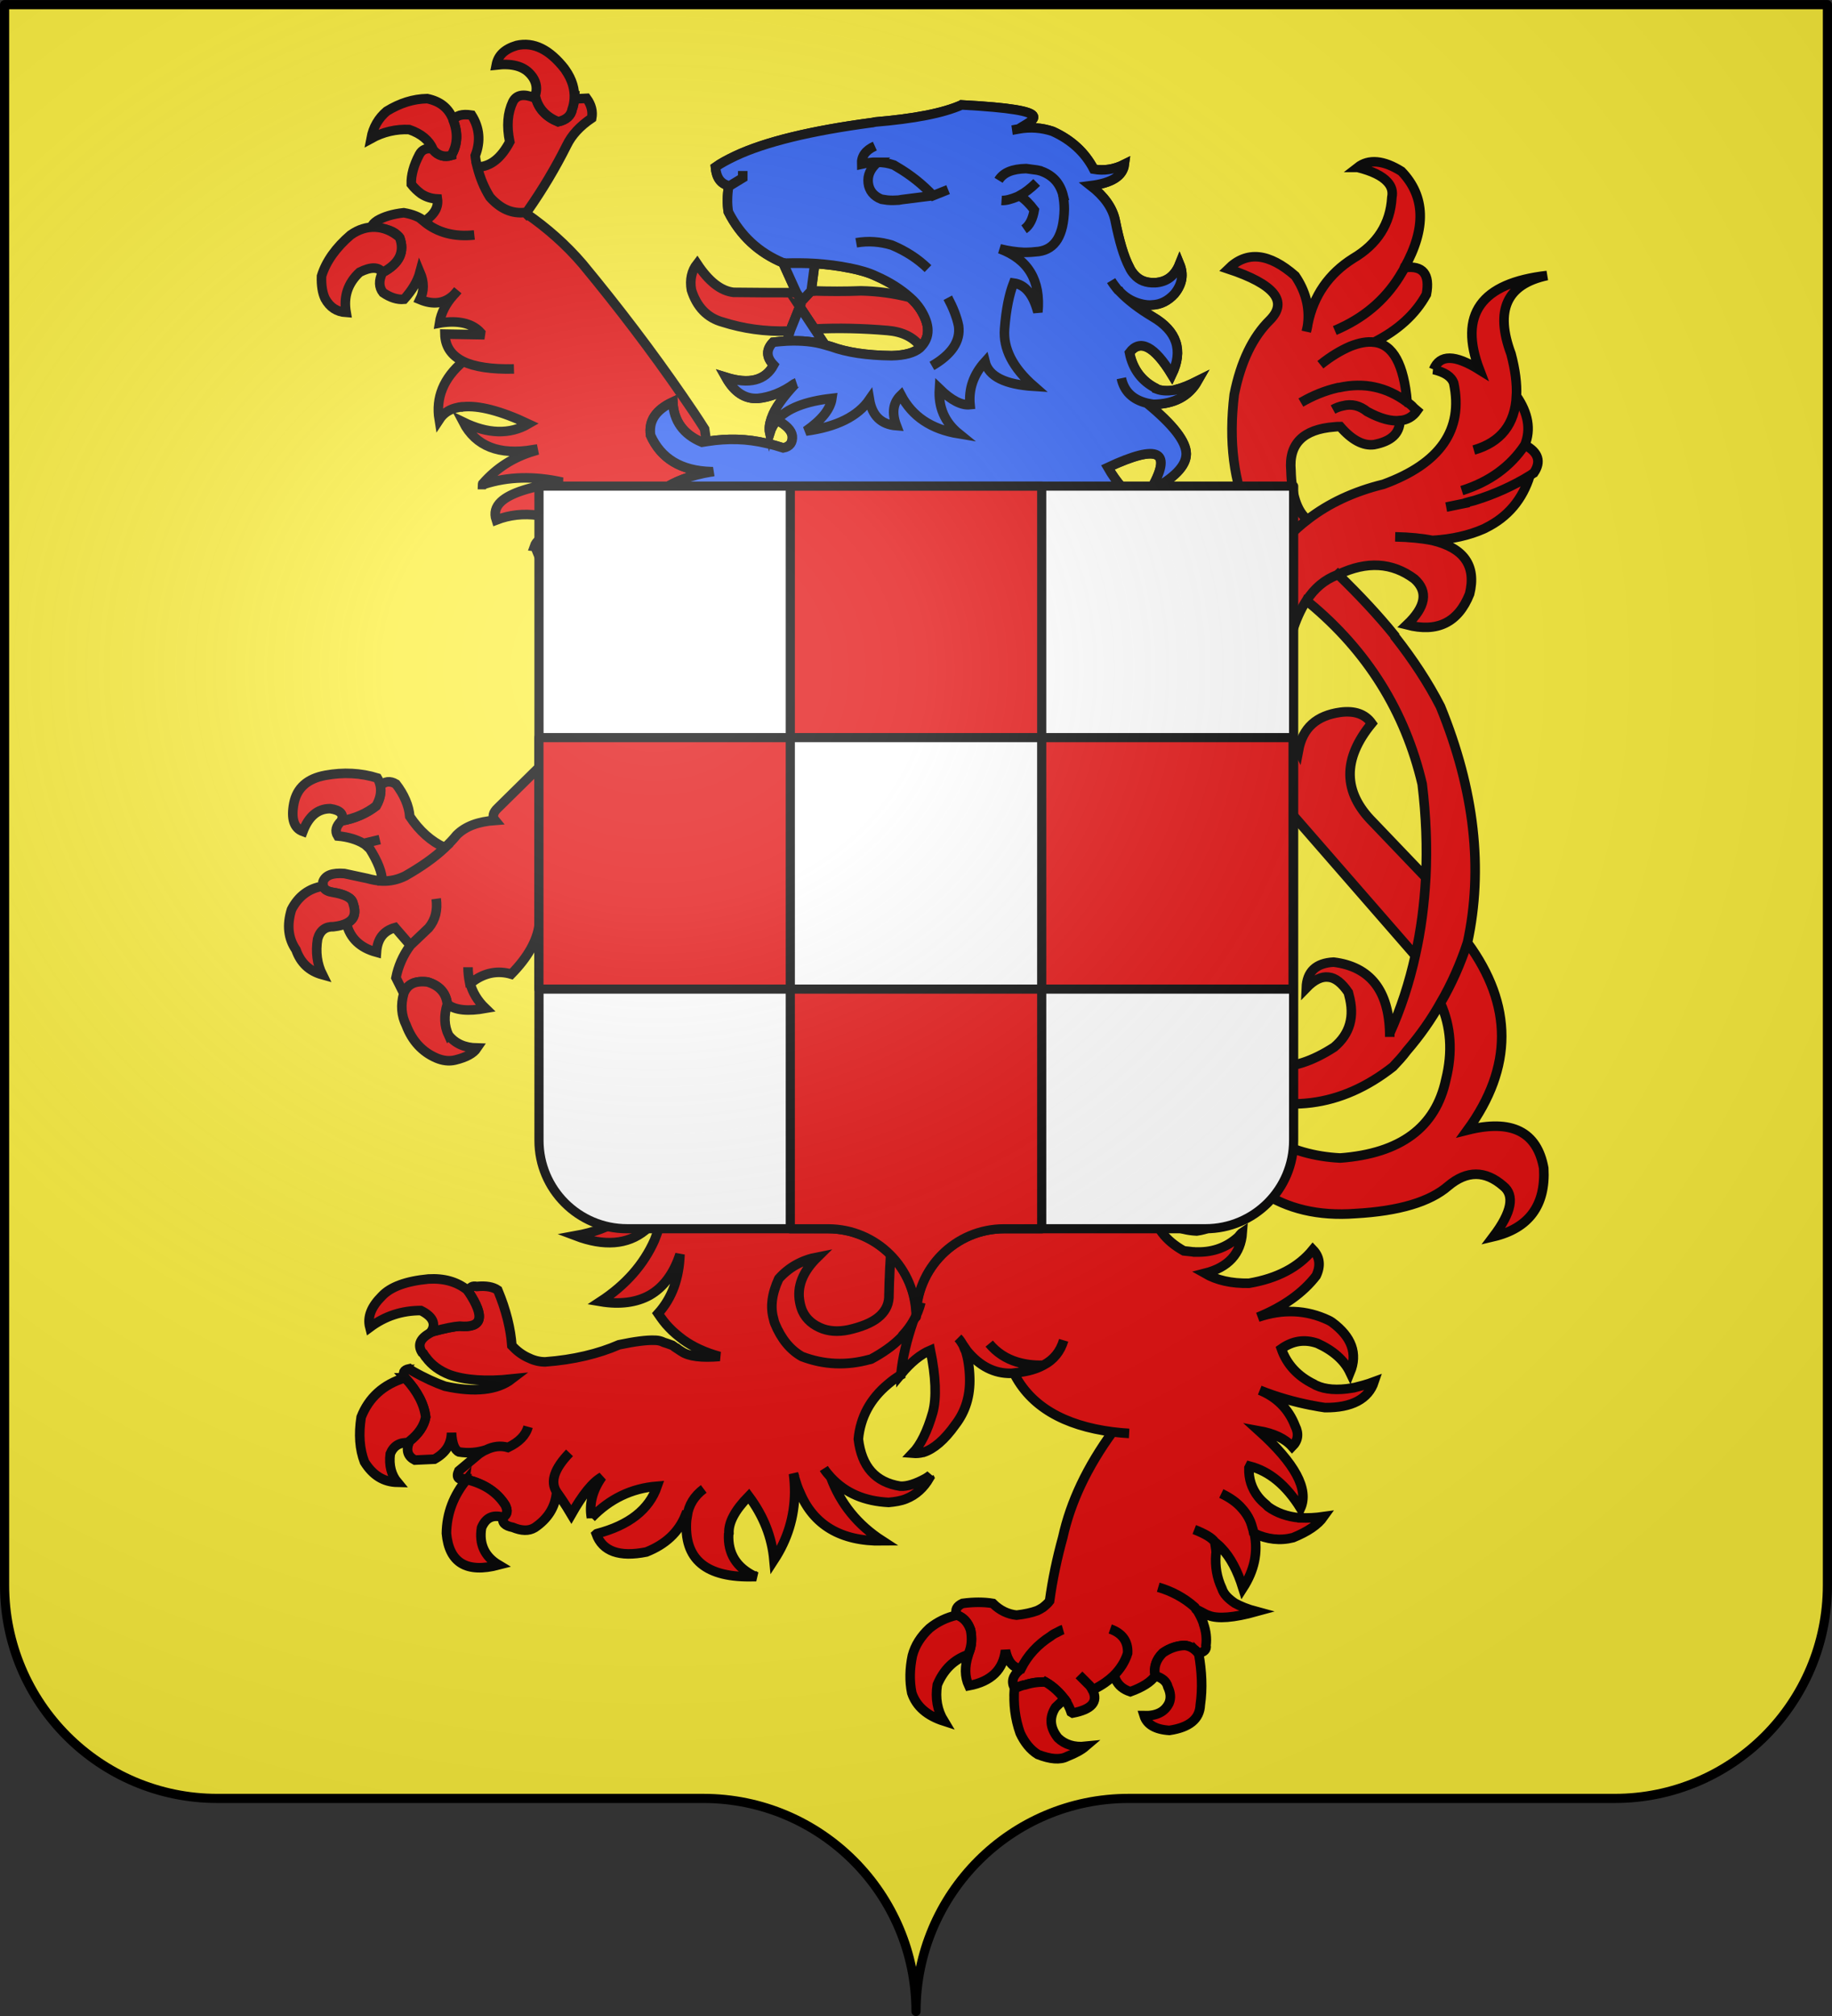 <?xml version="1.0" encoding="UTF-8" standalone="no"?>
<svg
   xmlns:dc="http://purl.org/dc/elements/1.1/"
   xmlns:cc="http://creativecommons.org/ns#"
   xmlns:rdf="http://www.w3.org/1999/02/22-rdf-syntax-ns#"
   xmlns:svg="http://www.w3.org/2000/svg"
   xmlns="http://www.w3.org/2000/svg"
   xmlns:xlink="http://www.w3.org/1999/xlink"
   xmlns:sodipodi="http://sodipodi.sourceforge.net/DTD/sodipodi-0.dtd"
   xmlns:inkscape="http://www.inkscape.org/namespaces/inkscape"
   height="660"
   width="600"
   version="1.0"
   id="svg2"
   sodipodi:version="0.32"
   inkscape:version="0.92.3 (2405546, 2018-03-11)"
   sodipodi:docname="Heidwiller (68).svg"
   inkscape:export-filename="/Users/olivier/Desktop/Blason Rouge/Blason_Vide_3D.png"
   inkscape:export-xdpi="144"
   inkscape:export-ydpi="144">
  <rect width="100%" height="100%" fill="#333333" stroke="none"/>
  <sodipodi:namedview
     inkscape:window-height="1001"
     inkscape:window-width="1920"
     inkscape:pageshadow="2"
     inkscape:pageopacity="0.0"
     guidetolerance="10.0"
     gridtolerance="10.0"
     objecttolerance="10.0"
     borderopacity="1.0"
     bordercolor="#666666"
     pagecolor="#ffffff"
     id="base"
     showgrid="false"
     height="660px"
     inkscape:zoom="1.0363636"
     inkscape:cx="523.78211"
     inkscape:cy="385.48246"
     inkscape:window-x="-9"
     inkscape:window-y="-9"
     inkscape:current-layer="layer4"
     inkscape:window-maximized="1" />
  <desc
     id="desc4">Flag of Canton of Valais (Wallis)</desc>
  <defs
     id="defs6">
    <linearGradient
       id="linearGradient2893">
      <stop
         style="stop-color:white;stop-opacity:0.314;"
         offset="0"
         id="stop2895" />
      <stop
         id="stop2897"
         offset="0.19"
         style="stop-color:white;stop-opacity:0.251;" />
      <stop
         style="stop-color:#6b6b6b;stop-opacity:0.125;"
         offset="0.6"
         id="stop2901" />
      <stop
         style="stop-color:black;stop-opacity:0.125;"
         offset="1"
         id="stop2899" />
    </linearGradient>
    <radialGradient
       r="300"
       fy="200.448"
       fx="285.186"
       cy="200.448"
       cx="285.186"
       gradientTransform="matrix(1.551,0,0,1.35,-152.894,151.099)"
       gradientUnits="userSpaceOnUse"
       id="radialGradient11919-7"
       xlink:href="#linearGradient2893"
       inkscape:collect="always" />
  </defs>
  <g
     inkscape:groupmode="layer"
     id="layer3"
     inkscape:label="Fond écu"
     style="display:inline">
    <g
       id="layer1-54"
       inkscape:label="Calque 1"
       transform="translate(-75,-202.362)">
      <g
         style="display:inline;fill:#fcef3c;stroke:none"
         id="g4195"
         inkscape:label="Calque 1"
         transform="translate(2.5e-6,2.6171874e-6)">
        <path
           sodipodi:nodetypes="cssccccssc"
           d="m 375,860.862 c 0,-38.504 31.203,-69.754 69.65,-69.754 38.447,0 120.753,0 159.2,0 38.447,0 69.65,-31.25 69.65,-69.754 V 203.862 l -597,2e-5 -1e-5,517.493 c 0,38.504 31.203,69.754 69.65,69.754 38.447,0 120.753,0 159.2,0 38.447,0 69.65,31.25 69.65,69.754 z"
           style="display:inline;fill:#fcef3c;fill-opacity:1;fill-rule:nonzero;stroke:none;stroke-width:3;stroke-linecap:round;stroke-linejoin:round;stroke-miterlimit:4;stroke-dasharray:none;stroke-dashoffset:0;stroke-opacity:1"
           id="path4197"
           inkscape:connector-curvature="0" />
      </g>
    </g>
  </g>
  <g
     inkscape:groupmode="layer"
     id="layer4"
     inkscape:label="Meubles"
     style="display:inline">
    <g
       id="g6475"
       inkscape:label="Calque 1"
       transform="translate(-62.857,-493.791)"
       style="opacity:1">
      <g
         transform="translate(62.857,493.791)"
         style="opacity:1;display:inline"
         id="g6477">
        <g
           id="g5810" />
        <g
           id="g6515">
          <rect
             id="rect4923"
             style="opacity:1;fill:none;fill-opacity:1;fill-rule:nonzero;stroke:none;stroke-width:7.56;stroke-linecap:round;stroke-linejoin:round;stroke-miterlimit:4;stroke-dasharray:none;stroke-opacity:1;display:inline"
             y="3.375078e-014"
             x="0"
             height="660"
             width="600" />
        </g>
      </g>
      <rect
         y="686.648"
         x="314.286"
         height="45.714"
         width="0"
         id="rect4632"
         style="fill:red;fill-opacity:1;stroke-width:5.394;stroke-miterlimit:4;stroke-dasharray:none" />
    </g>
    <g
       id="g7357"
       style="opacity:1;display:inline">
      <g
         id="g2137"
         style="display:inline"
         transform="translate(-656.92,-312.008)" />
      <g
         id="g4809">
        <rect
           id="rect3922"
           style="fill:none;fill-opacity:1;fill-rule:nonzero;stroke:none;stroke-width:3;stroke-linecap:round;stroke-linejoin:round;stroke-miterlimit:4;stroke-dasharray:none;stroke-opacity:1"
           y="0"
           x="0"
           height="660"
           width="600" />
      </g>
    </g>
    <g
       transform="matrix(1.149,0,0,1.149,-775.891,-111.819)"
       id="g3475"
       style="stroke:#000000;stroke-width:2.723;stroke-miterlimit:4;stroke-dasharray:none;stroke-opacity:1">
      <g
         id="g1388"
         style="stroke:#000000;stroke-width:2.723;stroke-miterlimit:4;stroke-dasharray:none;stroke-opacity:1">
        <path
           inkscape:connector-curvature="0"
           d="m 903.247,184.724 4.193,6.333 c 6.846,-0.342 13.778,-0.171 20.796,0.428 4.193,0.342 7.445,1.883 9.499,4.707 2.739,-2.824 2.653,-6.333 -0.086,-10.697 -0.77,-1.198 -1.797,-2.396 -2.995,-3.423 -4.792,-1.198 -9.414,-1.797 -13.949,-1.883 -4.364,0.171 -9.071,0.171 -14.206,0 l -2.653,2.824 v 0 l -1.54,-2.311 c -6.333,0 -12.323,0 -17.971,-0.086 -3.594,-0.428 -7.018,-3.081 -10.355,-8.13 -1.54,1.968 -2.139,4.45 -1.626,7.445 1.54,4.878 4.536,7.959 8.9,9.157 5.905,1.883 12.067,2.739 18.571,2.567 0.257,-0.086 0.428,-0.086 0.685,-0.086 l 2.739,-6.846 z"
           id="path3477"
           style="fill:#e20909;stroke:#000000;stroke-width:2.723;stroke-miterlimit:4;stroke-dasharray:none;stroke-opacity:1" />
        <path
           d="m 940.302,367.605 c -1.198,0.513 -2.225,1.197 -3.081,1.968 -1.712,1.284 -2.824,3.338 -3.423,6.333 9.756,0.257 15.575,4.192 17.715,12.067 0.086,0.086 0.086,0.171 0.086,0.342 0.341,-3.681 1.369,-7.104 3.081,-10.356 -0.171,-0.086 0,-0.171 0.171,-0.171 -2.91,-4.877 -6.333,-8.558 -10.355,-11.211 -1.627,0.258 -2.911,0.514 -4.194,1.028 z m 36.029,-82.498 c 1.113,-2.311 2.567,-4.45 4.193,-6.333 -2.054,-0.257 -4.022,-0.685 -6.076,-1.284 l -1.969,0.257 c -2.738,3.166 -6.846,5.306 -12.151,6.59 -2.397,2.824 -2.567,5.648 -0.514,8.387 3.68,4.193 7.959,6.675 13.094,7.616 8.6e-4,-5.049 1.113,-10.184 3.424,-15.233 z M 857.377,431.361 c -0.086,0 -0.086,0 -0.086,0 -3.338,0.513 -6.59,0 -9.67,-1.37 -1.54,-0.685 -3.081,-1.625 -4.45,-2.653 -0.513,-0.428 -1.027,-0.941 -1.626,-1.369 0.257,0.598 0.599,1.197 0.856,1.712 4.536,8.815 9.756,11.723 15.832,8.728 0,-0.086 0,-0.086 0,-0.17 0.599,-0.342 1.198,-0.685 1.712,-0.856 0.257,-0.086 0.513,-0.258 0.77,-0.342 3.081,-1.455 6.247,-1.968 9.328,-1.54 -3.081,-0.428 -6.247,0.086 -9.328,1.54 -0.257,0.086 -0.513,0.257 -0.77,0.342 -0.513,0.17 -1.113,0.513 -1.712,0.856 0,0.086 0,0.086 0,0.17 -2.139,6.846 -8.472,11.125 -18.913,13.008 8.13,3.082 14.805,2.567 19.854,-1.54 1.626,-1.455 3.081,-3.252 4.536,-5.391 l 0.513,0.341 c -0.599,2.739 -1.369,5.392 -2.396,7.873 -3.081,6.933 -8.216,12.751 -15.404,17.458 5.563,0.941 10.355,0.257 14.035,-1.798 3.937,-2.225 6.846,-6.161 8.643,-11.639 -0.257,6.932 -2.311,12.494 -6.247,16.859 0.941,1.369 1.968,2.824 3.166,4.022 1.198,1.284 2.482,2.31 3.937,3.423 2.824,2.053 6.333,3.68 10.441,4.792 -5.135,0.428 -8.729,0 -10.783,-1.369 -0.599,-0.342 -1.027,-0.685 -1.369,-0.942 -0.086,0 -0.086,0 -0.086,0 -0.685,-0.428 -1.027,-0.769 -1.198,-0.856 -1.113,-0.428 -1.968,-0.685 -2.482,-0.856 -0.342,-0.171 -0.599,-0.257 -0.856,-0.341 -0.513,-0.171 -1.113,-0.258 -1.797,-0.258 -2.225,-0.086 -5.563,0.342 -10.098,1.284 -5.905,2.567 -12.922,4.279 -21.052,4.878 -1.883,0 -3.509,-0.513 -5.049,-1.284 -1.626,-0.769 -3.081,-1.883 -4.45,-3.337 -0.342,-4.793 -1.626,-10.099 -4.022,-15.832 -1.369,-0.942 -3.338,-1.284 -5.99,-1.027 -1.198,-0.257 -1.968,0.171 -2.225,1.197 -0.086,0.086 -0.086,0.171 -0.086,0.258 0,0 0,0 0,0.086 4.707,7.103 3.937,10.355 -2.567,9.756 -1.54,0.086 -4.108,0.598 -7.616,1.54 -3.594,1.712 -4.536,3.68 -3.081,5.99 l 0.342,0.257 c 0.171,0.257 0.342,0.599 0.599,0.941 0.086,0.086 0.086,0.086 0.171,0.171 1.54,2.139 3.851,3.851 6.761,4.964 4.364,1.541 10.355,1.969 17.715,1.198 -4.108,3.166 -10.526,3.937 -19.084,2.054 -2.653,-0.942 -5.734,-2.311 -9.328,-4.365 l -0.086,-0.086 c -0.086,-0.086 -0.257,-0.171 -0.428,-0.257 -0.086,0 -0.086,0 -0.086,-0.086 -0.086,0 -0.086,0 -0.086,0 -0.086,-0.086 -0.086,-0.086 -0.171,-0.171 -1.626,0.342 -1.968,1.113 -1.198,2.567 3.594,3.851 5.477,7.616 5.905,11.212 -0.513,2.567 -2.054,4.792 -4.621,6.846 -0.086,0.171 -0.086,0.341 -0.171,0.428 -0.856,2.311 -0.257,3.937 1.712,4.964 l 5.563,-0.257 c 3.252,-1.798 4.792,-4.279 4.878,-7.531 0.171,3.166 0.941,4.964 2.139,5.476 2.739,0.428 5.306,0.171 7.702,-0.599 2.054,-1.026 4.193,-1.284 6.247,-0.685 3.166,-1.54 5.049,-3.423 5.734,-5.904 -0.685,2.481 -2.567,4.364 -5.734,5.904 -2.054,-0.599 -4.193,-0.341 -6.247,0.685 -0.685,0.258 -1.284,0.685 -1.968,1.113 l -5.819,4.877 c -0.856,1.883 -0.086,2.739 2.311,2.397 0,0.086 0,0.086 0.086,0.086 4.878,1.198 8.558,3.594 10.868,7.274 0.77,1.54 0.599,2.653 -0.513,3.338 -0.086,0.086 -0.086,0.086 -0.086,0.17 -0.428,1.455 0.513,2.397 2.739,2.825 2.482,1.026 4.536,1.113 6.247,0.086 3.68,-2.482 5.905,-5.819 6.247,-10.184 -1.883,-2.909 -0.685,-6.589 3.68,-11.125 -4.364,4.537 -5.563,8.216 -3.68,11.125 0.856,1.198 2.311,3.253 4.193,6.418 3.166,-5.563 5.99,-9.156 8.729,-10.697 -2.739,3.937 -3.68,7.702 -2.995,11.64 0,0.086 0,0.086 0,0.171 v -0.171 c 5.22,-5.391 11.382,-8.387 18.742,-8.986 -2.311,6.675 -8.044,11.125 -17.201,13.521 -0.086,0 -0.086,0 -0.171,0.086 1.797,4.964 6.59,6.676 14.292,5.135 5.391,-2.139 9.157,-5.563 11.125,-10.44 l 0.513,0.086 c 0.428,-2.995 1.968,-5.563 4.707,-7.616 -2.739,2.054 -4.279,4.621 -4.707,7.616 -0.086,0.428 -0.171,0.77 -0.171,1.113 -0.941,11.382 5.563,16.688 19.255,16.26 0.171,0 0.342,0 0.599,0 -0.171,-0.086 -0.257,-0.086 -0.342,-0.171 -0.086,0 -0.171,0 -0.257,0 -5.049,-2.481 -7.531,-6.418 -7.274,-11.895 l 0.086,-0.257 c -0.171,-3.082 1.712,-6.59 5.648,-10.612 4.279,5.734 6.59,11.724 7.189,18.228 3.851,-5.904 5.819,-12.238 5.905,-19.255 0,-1.712 -0.086,-3.509 -0.342,-5.391 0.086,0.257 0.171,0.513 0.257,0.77 0,0.17 0,0.341 0.086,0.513 0.428,1.369 0.856,2.824 1.455,4.022 3.851,9.327 11.724,14.034 23.534,13.864 -7.017,-4.537 -11.895,-10.527 -14.719,-18.143 -0.685,-0.77 -1.369,-1.54 -1.968,-2.482 0.599,0.942 1.284,1.712 1.968,2.482 4.279,4.62 9.756,6.846 16.517,7.188 1.797,-0.17 3.509,-0.428 4.964,-1.026 2.824,-1.113 5.049,-3.166 6.675,-5.99 l -0.086,-0.171 0.342,-0.599 c -0.428,0.342 -0.942,0.685 -1.37,0.941 -2.824,1.541 -5.22,2.311 -7.188,2.226 -7.103,-1.113 -11.04,-5.563 -11.981,-13.436 0.599,-6.247 3.423,-11.468 8.472,-15.661 1.113,-0.942 2.225,-1.798 3.594,-2.567 v -0.257 l 0.086,-0.086 c 0.428,-4.536 1.626,-9.585 3.509,-15.062 -0.77,1.369 -1.797,2.739 -2.91,3.937 -0.086,0.086 -0.257,0.257 -0.257,0.428 -0.171,0.171 -0.342,0.342 -0.513,0.514 -2.225,2.225 -5.049,4.192 -8.387,5.99 -0.171,0.086 -0.342,0.086 -0.428,0.086 -6.504,1.797 -13.008,1.54 -19.255,-0.856 -3.338,-1.883 -5.905,-5.049 -7.702,-9.414 -0.171,-0.428 -0.257,-0.77 -0.342,-1.198 -1.027,-3.509 -0.513,-7.274 1.455,-11.553 2.91,-3.252 6.59,-5.305 11.04,-6.161 -4.279,4.192 -5.905,8.471 -5.049,12.837 0.171,0.941 0.428,1.797 0.77,2.567 1.113,2.396 3.081,4.021 5.819,5.048 2.482,0.856 5.306,0.856 8.472,0 3.594,-0.941 6.162,-2.139 7.873,-3.765 1.712,-1.626 2.567,-3.594 2.482,-5.99 0.086,-4.365 0.342,-9.756 0.77,-16.09 0.685,-6.247 2.739,-12.494 6.076,-18.741 3.252,-5.477 7.959,-10.954 14.292,-16.431 0.342,-0.257 0.428,-0.513 0.685,-0.685 1.882,-2.311 2.909,-4.793 3.252,-7.445 0.341,-2.91 -0.257,-5.99 -1.798,-9.414 -0.341,-2.482 -0.513,-4.878 -0.428,-7.189 l -0.856,-1.882 c -13.778,1.026 -25.246,5.563 -34.231,13.606 -3.937,-0.513 -7.702,-0.769 -11.553,-1.027 -7.274,0 -13.693,1.798 -19.084,5.392 -5.648,6.76 -10.697,10.954 -15.147,12.666 -0.428,0.086 -0.77,0.257 -1.198,0.428 -3.937,1.027 -7.274,0.171 -10.098,-2.396 -3.166,-2.995 -2.139,-7.017 3.166,-11.981 -7.274,-0.171 -11.639,2.653 -13.265,8.558 -0.685,4.365 -0.428,7.788 0.856,10.098 0.428,0.769 1.027,1.284 1.712,1.883 1.369,1.113 3.166,1.712 5.477,1.797 3.423,0.086 7.873,-0.856 13.436,-2.824 -3.937,3.252 -7.788,5.476 -11.468,6.418 -0.684,0.17 -1.283,0.341 -1.882,0.427 z M 783.694,321.221 c 0.342,1.883 -0.086,3.765 -1.198,5.734 -2.739,2.139 -6.076,3.594 -9.927,4.279 -1.54,1.455 -1.883,2.91 -1.027,4.279 2.995,0.257 5.391,1.027 7.36,2.139 l 4.621,-1.113 -4.621,1.113 c 0.599,0.342 1.198,1.027 1.797,1.54 2.225,3.594 3.509,6.675 3.509,9.157 2.311,0.086 4.536,-0.428 6.59,-1.455 4.365,-2.482 8.216,-5.135 11.296,-8.044 -3.937,-1.797 -7.274,-4.792 -10.013,-8.9 -0.257,-3.081 -1.626,-6.247 -3.937,-9.242 -1.712,-1.027 -3.252,-0.77 -4.45,0.513 z m 57.252,-39.88 c -2.139,-1.455 -3.423,-3.338 -3.937,-5.734 -1.198,1.626 -2.054,3.423 -2.311,5.477 -0.513,4.108 2.054,6.504 7.702,7.274 -3.081,-2.739 -3.594,-5.049 -1.455,-7.017 z M 825.199,158.109 c -0.086,-0.086 -0.171,-0.171 -0.257,-0.257 -3.765,0.428 -7.017,-1.027 -10.013,-4.364 -1.712,-2.739 -2.824,-5.563 -3.594,-8.558 -0.257,-1.113 -0.513,-2.139 -0.599,-3.252 1.626,-4.108 1.198,-8.044 -1.027,-11.553 -2.739,-0.428 -4.45,0.086 -5.135,1.455 -0.086,0 -0.086,0 -0.086,0.086 1.369,3.594 1.198,6.846 -0.513,9.842 v 0.086 c -2.054,0.599 -3.765,0.086 -5.135,-1.455 -0.086,-0.086 -0.086,-0.257 -0.171,-0.342 -1.712,-0.428 -3.081,0.086 -3.851,1.54 -1.626,3.081 -2.396,5.905 -2.311,8.472 0.856,1.113 1.797,1.968 2.824,2.739 1.455,0.941 2.91,1.369 4.621,1.455 0.342,2.396 -0.856,4.45 -3.68,6.333 -0.086,0 -0.086,0 -0.171,0.086 3.937,3.252 8.815,4.45 14.377,3.851 -5.563,0.599 -10.441,-0.599 -14.377,-3.851 0.086,-0.086 0.086,-0.086 0.171,-0.086 -1.455,-1.198 -3.423,-1.968 -5.905,-2.396 -3.166,0.342 -5.648,1.113 -7.531,2.225 -1.027,0.685 -1.455,1.198 -1.455,1.54 -0.086,0.342 0.257,0.599 0.77,0.77 3.252,-0.171 5.563,0.685 7.017,2.482 1.54,4.108 0,7.445 -4.878,10.013 -1.113,2.311 -1.027,4.193 0.171,5.734 2.139,1.455 4.108,2.054 5.99,1.883 2.311,-2.567 3.851,-5.135 4.536,-7.702 1.198,2.824 1.198,5.391 0,7.788 3.68,1.54 6.846,1.198 9.499,-1.198 0.428,-0.428 0.856,-0.941 1.284,-1.455 -0.428,0.513 -0.856,1.027 -1.284,1.455 -2.139,2.396 -3.509,5.049 -3.937,7.873 0.428,-0.086 0.941,-0.086 1.369,-0.171 4.707,-0.513 8.216,0.513 10.355,2.91 l -0.086,0.599 -10.098,-0.171 c 0.086,3.509 1.797,6.076 5.22,7.788 3.166,1.54 8.13,2.311 14.463,2.139 -6.333,0.171 -11.296,-0.599 -14.463,-2.139 -5.648,4.792 -7.873,10.355 -6.846,16.602 1.284,-1.968 3.081,-3.081 5.477,-3.509 0.171,-0.086 0.428,-0.086 0.685,-0.086 0.086,-0.086 0.257,-0.086 0.428,-0.086 0.086,0 0.171,0 0.257,0 4.364,-0.428 10.612,1.113 18.571,4.878 -5.306,3.081 -11.553,2.91 -18.571,-0.513 3.594,6.932 10.269,9.499 19.94,7.873 l 0.086,0.428 c -5.734,1.712 -10.441,4.707 -14.377,9.157 v 0.086 c -0.086,0.086 -0.171,0.171 -0.171,0.257 v 0 c 0.086,0 0.257,0 0.342,0 l 0.086,-0.086 c 6.932,-2.225 14.292,-2.396 22.336,-0.599 -8.986,1.198 -14.805,3.081 -17.458,5.563 -1.54,1.455 -2.054,3.166 -1.369,5.22 7.531,-2.91 15.918,-1.797 24.989,3.509 l -0.086,0.171 -0.257,0.599 c -8.13,-0.941 -12.751,0.171 -13.778,3.252 0.77,0.086 1.54,0.171 2.311,0.257 0.086,0 0.086,0 0.171,0.086 6.162,0.941 11.211,3.081 15.062,6.162 -4.45,1.883 -9.67,1.027 -15.746,-2.482 1.797,4.45 4.964,7.616 9.414,9.756 1.198,-1.626 2.91,-2.482 5.22,-2.739 0.086,-0.086 0.086,-0.086 0.171,0 0.257,-0.086 0.513,-0.086 0.77,-0.086 -0.342,0.257 -0.685,0.513 -0.941,0.856 0,0.086 -0.171,0.257 -0.257,0.257 -0.941,0.941 -1.626,1.883 -1.968,2.739 0.342,0.086 0.77,0.257 1.198,0.342 0.086,0.086 0.257,0.086 0.342,0.086 2.653,0.599 5.648,0.941 8.9,0.941 -4.022,0.428 -7.36,1.198 -10.013,2.482 0.257,0.257 0.513,0.599 0.856,0.856 2.567,2.396 5.563,2.567 9.071,0.342 3.594,-2.225 5.477,-5.477 5.819,-9.842 -3.252,-2.054 -6.076,-4.536 -8.558,-7.445 -0.086,-0.086 -0.086,-0.086 -0.086,-0.086 -1.968,-2.311 -3.68,-4.878 -5.22,-7.702 -0.428,-0.941 -0.941,-1.883 -1.369,-2.739 6.076,6.418 10.697,7.017 13.949,1.626 2.739,-8.044 9.842,-13.008 21.223,-14.891 v -0.086 c -8.472,-0.257 -14.206,-3.68 -17.201,-10.355 -0.599,-4.193 1.54,-7.274 6.333,-9.499 0.257,5.391 2.995,9.242 8.301,11.468 0.428,-0.086 0.856,-0.086 1.284,-0.171 l -0.513,-3.594 c -2.054,-3.252 -4.193,-6.418 -6.333,-9.499 -8.729,-12.666 -18.228,-25.16 -28.498,-37.569 -4.621,-5.391 -10.013,-10.184 -16.089,-14.377 z m 13.778,-32.605 c -0.086,1.027 -0.257,2.054 -0.599,2.91 -0.342,1.883 -1.712,3.081 -4.022,3.594 -3.338,-1.369 -5.477,-3.594 -6.333,-6.675 -0.171,-0.086 -0.342,-0.086 -0.428,-0.171 -3.081,-1.198 -5.135,-0.856 -6.162,1.198 -1.455,3.081 -1.797,6.846 -0.856,11.382 -2.482,4.621 -5.391,7.017 -9.157,7.189 h -0.086 c 0.77,2.995 1.883,5.819 3.594,8.558 2.995,3.338 6.247,4.792 10.013,4.364 0.086,0.086 0.171,0.171 0.257,0.257 l 0.513,-0.77 c 4.193,-5.99 7.873,-12.152 11.125,-18.656 1.369,-2.824 3.68,-5.391 7.103,-7.702 0.342,-1.883 -0.086,-3.765 -1.455,-5.648 l -3.509,0.171 z m 68.463,65.553 -4.193,-6.333 -2.739,6.846 -0.856,2.91 c 4.108,-0.171 7.702,0.171 10.783,1.113 z m -0.941,-10.868 1.027,-7.788 c -2.739,-0.171 -5.648,-0.171 -8.815,-0.086 -0.086,-0.086 -0.086,-0.086 -0.086,-0.086 -0.086,0 -0.086,0 -0.086,0 v 0.086 0.086 l 3.765,8.301 1.54,2.311 v 0 l 2.653,-2.824 z m 15.869,-31.737 c 0.342,-0.086 0.488,6.199 5.741,5.917 l 13.135,-1.309 c -2.909,-3.081 -9.856,-11.063 -15.854,-9.59 -1.886,0.463 -3.022,4.982 -3.022,4.982 z m 27.005,-21.236 c -5.391,2.396 -13.606,3.937 -24.731,4.878 -0.171,0.086 -0.513,0.086 -0.77,0.171 h -0.086 c -17.372,2.311 -30.38,5.477 -38.938,9.499 -2.139,1.027 -4.108,2.054 -5.648,3.166 0.257,2.995 1.455,4.707 3.765,5.306 0,0.086 0,0.086 0,0.171 h 0.086 l 3.937,-2.396 v -1.968 1.968 l -3.937,2.396 h -0.086 c -0.428,2.739 -0.428,5.135 -0.086,7.274 3.423,6.761 8.643,11.639 15.661,14.548 0,0 0,0 0.086,0 0,0 0,0 0.086,0.086 3.166,-0.086 6.076,-0.086 8.815,0.086 3.68,0.257 6.932,0.685 9.842,1.284 0,0 0,0 0.086,0 2.91,0.599 5.391,1.284 7.531,2.311 3.937,1.712 7.189,3.851 9.67,6.076 1.198,1.027 2.225,2.225 2.995,3.423 2.739,4.364 2.824,7.873 0.086,10.697 -0.086,0.086 -0.257,0.257 -0.342,0.342 -1.54,1.284 -4.193,2.054 -7.959,2.139 -7.103,-0.086 -12.751,-0.941 -17.201,-2.567 -0.599,-0.171 -1.198,-0.342 -1.797,-0.513 -3.081,-0.941 -6.675,-1.284 -10.783,-1.113 -1.198,0.086 -2.653,0.171 -4.022,0.342 -2.054,2.139 -1.968,4.279 0.171,6.504 -2.396,4.45 -7.017,5.563 -13.607,3.509 2.396,4.279 5.477,6.247 9.157,5.99 3.423,-0.342 6.932,-1.712 10.269,-4.108 0.257,-0.086 0.428,-0.257 0.685,-0.342 -0.257,0.086 -0.428,0.257 -0.513,0.513 -3.338,3.594 -5.648,6.761 -6.59,9.499 0,0.086 0,0.086 0,0.171 -0.086,0 -0.086,0 -0.086,0.086 -0.513,1.455 -0.685,2.824 -0.428,4.022 0.428,-1.369 1.113,-2.567 2.054,-3.68 2.824,-3.252 8.044,-5.306 15.661,-6.162 -0.428,3.081 -2.91,6.162 -7.445,9.328 8.9,-1.198 14.891,-4.279 18.143,-8.986 0.77,4.621 3.338,7.103 7.702,7.445 -1.369,-3.594 -1.027,-6.504 1.284,-8.729 3.166,6.076 8.643,9.756 16.517,11.04 -4.022,-3.252 -5.905,-7.531 -5.563,-12.837 3.423,3.338 6.332,4.792 8.729,4.536 -0.428,-4.536 1.026,-8.643 4.279,-12.238 1.026,4.193 5.733,6.504 13.949,7.017 -6.077,-5.306 -8.815,-10.783 -8.387,-16.345 0.428,-5.648 1.369,-10.013 2.567,-13.094 3.252,0.428 5.563,3.166 6.932,8.301 0.856,-8.986 -2.739,-15.062 -10.868,-18.057 2.396,0.599 4.707,0.941 6.933,1.027 1.454,0 2.738,-0.086 4.192,-0.257 4.707,-0.685 7.103,-4.621 7.274,-12.067 0,-1.369 -0.171,-2.739 -0.341,-3.851 -0.086,-0.086 -0.086,-0.086 0,-0.086 -0.856,-3.338 -2.825,-5.563 -5.905,-6.761 -0.171,-0.086 -0.342,-0.086 -0.428,-0.171 -0.086,-0.086 -0.257,-0.086 -0.342,-0.086 -0.513,-0.171 -1.284,-0.257 -1.968,-0.342 -0.599,-0.086 -1.197,-0.171 -1.883,-0.257 -3.937,0.086 -6.504,1.113 -7.872,3.338 1.369,-2.225 3.937,-3.252 7.872,-3.338 0.685,0.086 1.284,0.171 1.883,0.257 0.685,0.086 1.455,0.171 1.968,0.342 0.086,0 0.258,0 0.342,0.086 0.086,0.086 0.257,0.086 0.428,0.171 3.081,1.198 5.049,3.423 5.905,6.761 -0.086,0 -0.086,0 0,0.086 0.17,1.113 0.341,2.482 0.341,3.851 -0.171,7.445 -2.567,11.382 -7.274,12.067 -1.455,0.171 -2.739,0.257 -4.192,0.257 -2.226,-0.086 -4.537,-0.428 -6.933,-1.027 8.13,2.995 11.724,9.071 10.868,18.057 -1.369,-5.135 -3.68,-7.873 -6.932,-8.301 -1.198,3.081 -2.139,7.445 -2.567,13.094 -0.428,5.563 2.31,11.04 8.387,16.345 -8.216,-0.513 -12.923,-2.824 -13.949,-7.017 -3.253,3.594 -4.707,7.702 -4.279,12.238 -2.397,0.257 -5.306,-1.198 -8.729,-4.536 -0.342,5.306 1.54,9.585 5.563,12.837 -7.873,-1.284 -13.35,-4.964 -16.517,-11.04 -2.311,2.225 -2.653,5.135 -1.284,8.729 -4.364,-0.342 -6.932,-2.824 -7.702,-7.445 -3.252,4.707 -9.242,7.788 -18.143,8.986 4.536,-3.166 7.017,-6.247 7.445,-9.328 -7.616,0.856 -12.837,2.91 -15.661,6.162 2.653,1.455 4.108,2.91 4.364,4.536 0.171,1.883 -0.685,3.081 -2.567,3.423 -1.626,-0.513 -3.081,-0.941 -4.707,-1.284 -5.648,-1.369 -11.211,-1.455 -16.773,-0.599 -0.171,0 -0.342,0 -0.428,0.086 -0.428,0.086 -0.856,0.086 -1.284,0.171 -5.306,-2.225 -8.044,-6.076 -8.301,-11.468 -4.792,2.225 -6.932,5.306 -6.333,9.499 2.995,6.675 8.729,10.098 17.201,10.355 0.171,0 0.342,0 0.599,0 -0.257,0.086 -0.428,0.086 -0.599,0.086 -11.382,1.883 -18.485,6.846 -21.223,14.891 -3.252,5.391 -7.873,4.792 -13.949,-1.626 0.428,0.856 0.941,1.797 1.369,2.739 1.54,2.824 3.252,5.391 5.22,7.702 0,0 0,0 0.086,0.086 2.482,2.91 5.306,5.391 8.558,7.445 -0.086,-4.022 1.284,-7.274 4.022,-9.67 0.513,-0.599 1.113,-1.113 1.883,-1.54 -0.77,0.428 -1.369,0.941 -1.883,1.54 -2.739,2.396 -4.108,5.648 -4.022,9.67 -0.342,4.364 -2.225,7.616 -5.819,9.842 -3.509,2.225 -6.504,2.054 -9.071,-0.342 -0.342,-0.257 -0.599,-0.599 -0.856,-0.856 -0.856,-1.198 -0.941,-2.396 -0.428,-3.851 0.342,-0.856 1.027,-1.797 1.968,-2.739 0.086,0 0.257,-0.171 0.257,-0.257 0.257,-0.342 0.599,-0.599 0.941,-0.856 -0.257,0 -0.513,0 -0.77,0.086 -0.086,-0.086 -0.086,-0.086 -0.171,0 -2.311,0.257 -4.022,1.113 -5.22,2.739 -0.77,0.856 -1.369,1.968 -1.797,3.252 -0.428,2.139 -0.428,4.022 0,5.563 0.513,2.396 1.797,4.279 3.937,5.734 0.685,0.428 1.626,0.856 2.739,1.284 1.284,0.428 2.653,0.856 3.851,1.027 0.257,0.086 0.513,0.086 0.77,0.257 0.599,0 1.198,0.086 1.883,0.171 1.54,0.086 2.91,0.086 4.279,-0.086 1.113,-0.257 2.225,-0.513 3.252,-0.856 0.257,-0.086 0.428,-0.086 0.685,-0.257 0.599,-0.171 1.113,-0.513 1.626,-0.77 1.455,-0.77 2.824,-1.883 4.108,-3.081 1.712,-1.712 3.252,-3.937 4.536,-6.504 1.712,-3.765 3.937,-6.247 6.675,-7.36 -2.739,1.113 -4.964,3.594 -6.675,7.36 -1.284,2.567 -2.824,4.792 -4.536,6.504 -1.284,1.198 -2.653,2.311 -4.108,3.081 -0.513,0.257 -1.027,0.599 -1.626,0.77 -0.257,0.171 -0.428,0.171 -0.685,0.257 l -0.171,0.342 c -0.941,0.513 -1.968,0.856 -2.91,1.027 -0.257,0.086 -0.342,0.086 -0.428,0.086 -1.455,0.171 -2.739,0 -4.022,-0.513 -0.685,-0.086 -1.284,-0.171 -1.883,-0.171 -0.257,-0.171 -0.513,-0.171 -0.77,-0.257 0.086,0.086 0.086,0.257 0.171,0.428 0.086,0.257 0.257,0.513 0.342,0.77 0.086,0.171 0.171,0.342 0.257,0.513 0.086,0 0.086,0.086 0.171,0.257 1.883,3.166 4.45,5.135 7.873,5.99 2.054,-1.54 4.193,-2.995 6.59,-4.193 2.054,-1.113 4.279,-1.968 6.59,-2.653 6.932,-1.968 11.211,-5.819 12.837,-11.81 -1.626,5.99 -5.905,9.842 -12.837,11.81 -2.311,0.685 -4.536,1.54 -6.59,2.653 -2.396,1.198 -4.536,2.653 -6.59,4.193 -2.482,1.968 -4.707,4.279 -6.846,7.017 -0.685,0.941 -1.455,1.968 -2.139,2.995 -1.284,3.252 -0.77,5.819 1.712,7.616 2.995,-3.594 6.675,-6.247 11.04,-7.788 2.311,-0.941 4.792,-1.626 7.531,-1.968 h 0.086 c 4.964,0.086 9.328,-0.941 12.922,-2.739 l 8.558,-5.99 c -0.77,1.712 -1.284,3.252 -1.712,4.878 -0.086,0.086 -0.086,0.086 -0.086,0.171 -1.626,5.391 -1.369,9.756 0.599,13.179 3.509,5.391 8.216,8.729 14.206,10.013 -0.086,-0.086 -0.086,-0.086 -0.171,-0.171 -0.856,-0.941 -1.712,-1.883 -2.482,-2.739 -0.086,-0.171 -0.257,-0.342 -0.342,-0.513 -0.086,0 -0.086,-0.171 -0.171,-0.257 -1.712,-2.482 -2.91,-5.22 -3.423,-8.216 0.856,-6.076 4.964,-10.526 12.152,-13.179 0.257,-0.086 0.599,-0.171 0.856,-0.342 -0.257,0.171 -0.599,0.257 -0.856,0.342 -0.941,0.77 -1.712,1.626 -2.482,2.396 -4.108,4.621 -5.477,9.242 -4.022,13.778 0.086,0.171 0.086,0.342 0.171,0.599 0.428,0.941 0.856,1.712 1.455,2.482 1.54,2.054 3.937,2.91 7.103,2.482 -4.193,-5.22 -4.108,-10.184 0.257,-14.891 0.77,-0.941 1.54,-1.797 2.482,-2.482 2.139,-1.797 4.707,-2.995 7.702,-3.68 0.77,3.509 0.171,6.932 -1.712,10.355 -0.856,1.455 -1.968,2.824 -3.252,4.193 1.883,-0.513 3.851,-1.198 5.563,-1.968 7.189,-3.166 12.837,-8.301 16.859,-15.062 0.086,-0.086 0.171,-0.342 0.257,-0.513 -0.171,0.086 -0.342,0.086 -0.428,0.171 -0.086,0 -0.086,0 -0.086,0 -3.081,1.113 -6.247,1.54 -9.328,1.113 h -0.171 c 0,0 0,0 0.086,0 l 0.086,-0.086 c 1.883,-1.54 3.594,-3.166 4.964,-4.878 0.171,-0.257 0.342,-0.513 0.513,-0.77 0.685,-1.027 1.198,-1.968 1.712,-2.995 0.856,-1.883 1.455,-3.937 1.712,-5.99 -0.257,2.054 -0.856,4.108 -1.712,5.99 -0.513,1.027 -1.027,1.968 -1.712,2.995 -0.171,0.257 -0.342,0.513 -0.513,0.77 -1.369,1.712 -3.081,3.338 -4.964,4.878 l -0.086,0.086 c -0.086,0 -0.086,0 -0.086,0 h 0.171 c 3.081,0.428 6.247,0 9.328,-1.113 0,0 0,0 0.086,0 0.086,-0.086 0.257,-0.086 0.428,-0.171 2.054,-0.77 4.022,-1.712 5.99,-2.995 -0.257,-2.139 -0.342,-4.022 -0.171,-5.905 0.428,-4.964 2.311,-9.242 5.819,-12.922 -3.509,3.68 -5.391,7.959 -5.819,12.922 -0.171,1.883 -0.086,3.765 0.171,5.905 1.54,4.621 3.851,8.13 6.932,10.697 2.995,2.567 6.676,4.022 11.04,4.45 3.937,0.086 7.274,-0.513 10.184,-2.054 0.17,-0.086 0.341,-0.257 0.598,-0.257 v 0 c 0.171,-0.171 0.342,-0.257 0.428,-0.342 0.342,-0.171 0.685,-0.342 0.856,-0.513 -0.428,-0.086 -0.856,-0.171 -1.284,-0.257 -5.135,-0.941 -9.414,-3.423 -13.094,-7.616 -2.053,-2.739 -1.883,-5.563 0.514,-8.387 h -0.086 0.086 c 1.197,-1.54 2.31,-3.338 3.166,-5.049 1.541,-2.91 2.567,-5.99 2.995,-9.328 -0.428,3.338 -1.454,6.418 -2.995,9.328 -0.856,1.712 -1.968,3.509 -3.166,5.049 5.305,-1.284 9.414,-3.423 12.151,-6.59 0.258,-0.257 0.428,-0.513 0.685,-0.77 0,0 0,0 0.086,-0.086 0.086,-0.257 0.342,-0.428 0.513,-0.685 v 0 0 c 0,-0.171 0,-0.171 0.171,-0.257 1.883,-2.653 2.995,-5.477 3.423,-8.558 0.086,-0.428 0.086,-0.77 0.086,-1.198 0,-0.171 0,-0.342 0.086,-0.513 v -0.086 c 0,-0.086 0,-0.257 0,-0.428 0,-0.856 -0.086,-1.712 -0.171,-2.653 -0.086,0 -0.086,0 0,0 -0.257,-1.284 -0.513,-2.567 -0.856,-3.851 0.342,1.284 0.599,2.567 0.856,3.851 -0.086,0 -0.086,0 0,0 0.086,0.941 0.171,1.797 0.171,2.653 0,0.171 0,0.342 0,0.428 v 0.086 c -0.086,0.171 -0.086,0.342 -0.086,0.513 0,0.428 0,0.77 -0.086,1.198 -0.428,3.081 -1.54,5.905 -3.423,8.558 -0.171,0.086 -0.171,0.086 -0.171,0.257 v 0 c -0.17,0.257 -0.428,0.428 -0.513,0.685 -0.086,0.086 -0.086,0.086 -0.086,0.086 0.086,0.086 0.17,0.086 0.341,0.171 0.257,0.086 0.599,0.257 0.942,0.342 2.053,0.599 4.021,1.027 6.076,1.284 4.279,0.342 8.643,-0.257 13.265,-1.883 4.878,-1.284 8.387,-3.68 10.355,-7.274 -1.882,1.027 -4.021,1.712 -6.247,2.054 -1.712,0.257 -3.594,0.257 -5.563,0 -3.851,-0.428 -6.76,-2.225 -8.729,-5.563 l 0.171,-0.086 h 0.171 -0.086 c -0.086,0 -0.086,0 -0.258,0.086 l 4.193,-0.941 -3.765,0.77 -0.086,-0.77 c 5.905,-9.242 10.355,-8.986 13.35,0.856 2.91,-5.648 2.397,-11.382 -1.797,-17.116 6.761,4.45 14.206,6.076 22.678,4.964 5.648,-1.712 9.499,-4.536 11.296,-8.216 -2.396,1.712 -6.247,2.482 -11.639,2.054 -6.76,-0.599 -12.579,-2.739 -17.457,-6.504 -0.086,-0.086 -0.257,-0.171 -0.342,-0.257 0,-0.086 -0.171,-0.171 -0.257,-0.257 -3.338,-2.653 -6.333,-5.99 -8.729,-10.184 14.635,-6.846 18.656,-4.707 12.067,6.59 0,0.086 0,0.086 -0.086,0.171 6.932,-3.68 10.355,-7.189 10.355,-10.612 0,-3.509 -3.681,-8.301 -11.212,-14.463 -4.108,-1.027 -6.504,-3.423 -7.274,-7.103 0.77,3.68 3.166,6.076 7.274,7.103 0.514,0.086 1.198,0.257 1.883,0.342 5.905,-0.086 10.098,-2.311 12.58,-6.675 -2.226,1.113 -4.193,1.968 -5.99,2.396 -0.086,0 -0.086,0 -0.086,0.086 -0.086,0 -0.17,0 -0.17,0 -0.258,0.086 -0.428,0.086 -0.514,0.171 -1.968,0.257 -3.509,0.171 -4.878,-0.342 0,-0.086 -0.086,-0.086 -0.17,-0.171 -4.109,-2.054 -6.676,-5.477 -7.616,-10.184 2.995,-4.022 7.103,-1.883 12.066,6.247 3.338,-6.932 1.455,-12.409 -5.391,-16.431 -4.022,-2.396 -7.103,-4.792 -9.414,-7.189 l -0.171,-0.257 c -0.257,-0.086 -0.428,-0.257 -0.598,-0.513 -0.599,-0.77 -1.198,-1.54 -1.712,-2.396 0.513,0.856 1.113,1.626 1.712,2.396 0.17,0.257 0.341,0.428 0.598,0.513 l 0.171,0.257 c 1.883,1.968 4.108,3.081 6.589,3.594 0.941,0.171 1.712,0.257 2.567,0.171 2.482,-0.086 4.621,-1.198 6.418,-3.166 2.225,-2.739 2.653,-5.563 1.455,-8.472 -1.37,3.423 -3.765,5.135 -7.017,5.306 -2.482,0.086 -4.45,-0.599 -5.99,-2.396 -0.513,-0.599 -0.941,-1.198 -1.284,-1.968 -1.626,-3.081 -2.91,-7.531 -4.108,-13.521 -0.77,-3.509 -3.082,-6.761 -6.933,-9.756 5.99,-0.77 9.157,-2.739 9.585,-6.076 -2.909,1.455 -5.819,1.883 -8.729,1.369 -2.481,-4.792 -6.418,-8.387 -11.723,-10.783 -3.082,-1.027 -6.333,-1.284 -9.671,-0.685 -0.598,0.086 -1.284,0.257 -1.882,0.342 0.598,-0.086 1.284,-0.257 1.882,-0.342 3.787,-2.572 12.493,-5.313 -16.259,-6.846 z m 16.004,26.101 c -1.883,0.77 -3.423,1.198 -4.62,1.113 1.197,0.086 2.738,-0.342 4.62,-1.113 0.171,-0.086 0.257,-0.171 0.514,-0.257 1.54,-0.856 3.166,-2.054 4.877,-3.765 -1.712,1.712 -3.337,2.91 -4.877,3.765 1.54,1.027 2.909,2.396 4.192,4.108 -0.428,2.482 -1.284,4.364 -2.909,5.477 1.625,-1.113 2.481,-2.995 2.909,-5.477 -1.284,-1.712 -2.653,-3.081 -4.192,-4.108 -0.258,0.086 -0.343,0.171 -0.514,0.257 z m -39.965,-9.756 c 1.626,0 3.081,0.257 4.621,0.77 0.257,0.171 0.599,0.342 0.856,0.513 4.108,2.396 7.445,5.135 10.355,8.216 l 4.279,-1.712 -4.279,1.712 -8.815,1.113 c -0.342,0.086 -0.685,0.086 -1.027,0.171 -1.113,0.086 -2.139,0.086 -3.166,0 -0.599,-0.086 -1.113,-0.171 -1.712,-0.257 -2.225,-0.856 -3.509,-2.482 -3.765,-4.621 -0.257,-2.139 0.599,-4.108 2.653,-5.905 -0.428,0 -0.856,0 -1.284,0 -1.113,0.086 -2.139,0.257 -3.252,0.513 -0.086,-2.225 1.113,-3.937 3.765,-5.135 -2.653,1.198 -3.851,2.91 -3.765,5.135 1.113,-0.257 2.139,-0.428 3.252,-0.513 0.428,0 0.856,0 1.284,0 z m 23.106,46.64 c -0.513,-2.567 -1.625,-5.306 -3.081,-8.044 1.455,2.739 2.567,5.477 3.081,8.044 0.599,4.279 -1.968,8.13 -7.616,11.382 5.647,-3.252 8.215,-7.103 7.616,-11.382 z m -8.729,-16.345 c -2.995,-2.91 -6.418,-5.049 -10.269,-6.675 -3.338,-1.027 -6.761,-1.284 -10.184,-0.685 3.423,-0.599 6.846,-0.342 10.184,0.685 3.851,1.626 7.274,3.765 10.269,6.675 z m 107.829,94.735 0.856,0.513 c 16.517,13.693 27.299,30.894 32.178,51.604 1.113,9.157 1.455,18.057 1.027,26.615 -0.428,7.702 -1.37,15.062 -2.995,22.25 -1.712,7.788 -4.108,15.147 -7.274,22.165 0,0.341 0,0.685 0,1.026 0,-0.341 0,-0.685 0,-1.026 -0.257,-12.152 -5.563,-18.998 -16.003,-20.282 -5.049,0.257 -7.617,2.739 -7.788,7.36 2.225,-2.311 4.364,-3.337 6.332,-3.081 1.968,0.171 3.851,1.712 5.649,4.364 l 0.17,0.685 c 1.712,6.248 0.258,11.125 -4.192,14.891 -12.409,8.044 -22.849,7.445 -31.323,-1.797 -3.423,-3.681 -7.872,-7.96 -13.435,-12.495 -2.139,-1.284 -4.279,-2.653 -6.418,-3.937 -0.086,0 -0.258,0 -0.258,-0.086 -8.043,-5.561 -14.633,-13.177 -19.939,-23.019 -2.995,-5.563 -4.964,-11.211 -5.904,-16.945 -0.086,-0.086 -0.086,-0.171 -0.086,-0.257 -0.769,-7.017 -2.053,-13.864 -4.192,-20.967 l 0.341,-0.342 0.086,0.086 c 3.252,2.91 6.589,4.364 9.842,4.193 -2.482,-2.225 -4.537,-4.536 -6.248,-6.932 -2.225,-3.081 -3.937,-6.418 -5.135,-9.927 0,-0.513 0,-0.941 0,-1.626 l -0.598,0.086 c -2.91,1.54 -6.248,2.139 -10.184,2.054 -4.364,-0.428 -8.044,-1.883 -11.04,-4.45 -3.081,-2.567 -5.391,-6.076 -6.932,-10.697 -1.968,1.284 -3.937,2.225 -5.99,2.995 -0.086,0.171 -0.171,0.428 -0.257,0.513 -4.022,6.761 -9.67,11.895 -16.859,15.062 -1.712,0.77 -3.68,1.455 -5.563,1.968 1.284,-1.369 2.396,-2.739 3.252,-4.193 1.883,-3.423 2.482,-6.846 1.712,-10.355 -2.995,0.685 -5.563,1.883 -7.702,3.68 -0.941,0.685 -1.712,1.54 -2.482,2.482 -4.364,4.707 -4.45,9.67 -0.257,14.891 -3.166,0.428 -5.563,-0.428 -7.103,-2.482 -0.599,-0.77 -1.027,-1.54 -1.455,-2.482 -0.086,-0.257 -0.086,-0.428 -0.171,-0.599 -1.455,-4.536 -0.086,-9.157 4.022,-13.778 0.77,-0.77 1.54,-1.626 2.482,-2.396 -7.189,2.653 -11.296,7.103 -12.152,13.179 0.513,2.995 1.712,5.734 3.423,8.216 0.086,0.086 0.086,0.257 0.171,0.257 0.086,0.171 0.257,0.342 0.342,0.513 0.77,0.856 1.626,1.797 2.482,2.739 0.086,0.086 0.086,0.086 0.171,0.171 -5.99,-1.284 -10.697,-4.621 -14.206,-10.013 -1.968,-3.423 -2.225,-7.788 -0.599,-13.179 0,-0.086 0,-0.086 0.086,-0.171 0.428,-1.626 0.941,-3.166 1.712,-4.878 l -8.558,5.99 c -3.594,1.797 -7.959,2.824 -12.922,2.739 h -0.086 c -2.739,0.342 -5.22,1.027 -7.531,1.968 -4.364,1.54 -8.044,4.193 -11.04,7.788 -2.482,-1.797 -2.995,-4.364 -1.712,-7.616 0.685,-1.027 1.455,-2.054 2.139,-2.995 l -4.108,1.113 -28.241,27.813 c -1.369,1.284 -1.626,2.482 -0.77,3.509 -4.707,0.342 -8.387,1.626 -10.954,4.193 -1.027,1.284 -2.139,2.396 -3.338,3.594 -3.081,2.91 -6.932,5.563 -11.296,8.044 -2.054,1.027 -4.279,1.54 -6.59,1.455 -1.369,-0.086 -2.824,-0.342 -4.364,-0.77 l -0.428,-0.086 -5.99,-1.284 c -3.509,-0.257 -5.391,0.513 -6.076,2.311 0,0.428 0,0.856 0,1.284 0.342,0.941 1.113,1.455 2.482,1.712 3.765,0.599 5.734,1.626 6.076,3.166 0.941,2.739 0.428,4.621 -1.883,5.734 1.027,4.193 3.851,6.933 8.558,8.216 0.257,-3.765 1.968,-6.077 5.306,-7.017 l 4.364,5.048 5.22,-4.964 c 1.968,-2.396 2.567,-5.135 2.139,-8.301 0.428,3.166 -0.171,5.905 -2.139,8.301 l -5.22,4.964 c -2.225,2.995 -3.509,6.162 -4.108,9.243 l 2.225,4.449 c 1.027,-2.653 3.252,-3.68 6.761,-3.252 3.423,1.027 5.306,3.166 5.648,6.333 2.311,1.797 5.99,2.053 10.868,1.197 -2.311,-2.225 -3.765,-4.707 -4.45,-7.444 -0.086,-0.086 -0.086,-0.086 -0.086,-0.086 -0.257,-1.369 -0.428,-2.739 -0.428,-4.192 0,1.454 0.171,2.824 0.428,4.192 l 1.113,-0.257 c 3.338,-2.396 7.017,-3.081 10.783,-1.968 4.707,-4.793 7.36,-9.5 7.959,-14.035 0.086,0 0.086,0 0.171,-0.086 2.225,6.76 7.616,8.471 16.26,4.878 -6.59,0.598 -7.788,-1.712 -3.68,-6.761 0.086,0.086 0.257,0.086 0.428,0.086 4.022,-1.712 6.076,-3.937 6.247,-6.76 0,-0.342 0,-0.685 0,-1.027 0.086,0.257 0.257,0.599 0.342,0.856 0,0 0,0 0.086,0.086 1.626,3.68 3.081,5.049 4.364,4.364 0.856,-6.418 2.653,-11.04 5.563,-13.778 -0.257,7.702 1.797,11.81 6.247,12.58 0.599,-4.365 1.54,-8.13 2.567,-11.296 0.086,-0.086 0.086,-0.086 0.086,-0.171 0.086,-0.171 0.086,-0.342 0.171,-0.428 1.626,-4.193 3.68,-7.189 6.247,-9.071 0.257,3.594 -0.77,7.103 -3.081,10.697 4.364,-1.712 7.959,-4.364 10.783,-8.13 2.054,-3.338 2.995,-7.103 2.824,-11.296 4.536,8.558 4.365,16.602 -0.513,23.962 l 13.521,-10.697 c 1.369,-1.027 2.824,-2.054 4.279,-2.995 5.905,-3.68 12.323,-5.734 19.255,-5.99 -6.932,0.257 -13.35,2.311 -19.255,5.99 -1.455,0.941 -2.91,1.968 -4.279,2.995 1.027,6.418 0.086,11.125 -2.824,14.292 4.964,0.599 8.729,-2.482 11.125,-9.157 0.171,-0.513 0.342,-0.941 0.513,-1.54 -1.284,5.905 0,10.013 3.937,12.58 8.13,3.765 16.602,6.333 25.246,7.702 1.284,0.257 2.396,0.685 3.594,1.113 0.856,0.342 1.625,0.685 2.567,1.113 0.941,0.428 1.797,1.027 2.739,1.626 4.021,2.653 7.444,6.333 10.355,11.211 0.941,-2.738 0.941,-5.99 -0.342,-9.842 -1.712,-2.738 -3.765,-4.964 -5.99,-6.846 -1.369,-1.197 -2.824,-2.139 -4.279,-2.995 1.455,0.856 2.91,1.798 4.279,2.995 2.226,1.883 4.279,4.109 5.99,6.846 1.284,3.851 1.284,7.104 0.342,9.842 -0.171,0 -0.342,0.086 -0.171,0.171 -1.712,3.252 -2.738,6.675 -3.081,10.356 -0.086,0.598 -0.086,1.284 -0.086,1.882 -0.086,2.311 0.086,4.707 0.428,7.189 1.541,3.423 2.139,6.504 1.798,9.414 -0.342,2.653 -1.37,5.135 -3.252,7.445 -0.258,0.171 -0.342,0.428 -0.685,0.685 -6.332,5.477 -11.039,10.954 -14.292,16.431 -3.338,6.247 -5.391,12.494 -6.076,18.741 -0.428,6.333 -0.685,11.724 -0.77,16.09 0.086,2.396 -0.77,4.364 -2.482,5.99 -1.712,1.625 -4.279,2.824 -7.873,3.765 -3.166,0.856 -5.99,0.856 -8.472,0 -2.739,-1.027 -4.707,-2.653 -5.819,-5.048 -0.342,-0.77 -0.599,-1.626 -0.77,-2.567 -0.856,-4.365 0.77,-8.644 5.049,-12.837 -4.45,0.856 -8.13,2.909 -11.04,6.161 -1.968,4.279 -2.482,8.044 -1.455,11.553 0.086,0.428 0.171,0.77 0.342,1.198 1.797,4.364 4.364,7.531 7.702,9.414 6.247,2.396 12.751,2.653 19.255,0.856 0.086,0 0.257,0 0.428,-0.086 3.338,-1.798 6.162,-3.765 8.387,-5.99 0.171,-0.171 0.342,-0.342 0.513,-0.514 0,-0.171 0.171,-0.341 0.257,-0.428 1.113,-1.197 2.139,-2.567 2.91,-3.937 0.941,-1.626 1.712,-3.423 2.139,-5.306 -0.428,1.883 -1.198,3.68 -2.139,5.306 -1.883,5.476 -3.081,10.526 -3.509,15.062 0,0 0,0 0,0.086 2.824,-3.423 5.563,-5.649 8.387,-6.846 1.54,7.531 1.797,13.521 0.685,17.714 -1.54,5.392 -3.509,9.328 -5.734,11.64 1.027,0.086 2.054,0 2.995,-0.257 0,0 0,0 0.086,0 2.909,-0.942 5.99,-3.51 9.071,-7.873 2.91,-3.765 4.279,-8.216 4.108,-13.436 -0.086,-2.995 -0.513,-5.477 -1.113,-7.445 -0.342,-0.599 -0.513,-1.197 -0.77,-1.797 -0.428,-0.685 -0.856,-1.455 -1.454,-2.054 0.598,0.599 1.026,1.37 1.454,2.054 0.428,0.599 0.77,1.113 1.113,1.625 3.593,4.365 7.788,6.505 12.579,6.418 0.171,0 0.428,0 0.77,-0.086 0.428,-0.086 0.77,-0.086 1.198,-0.086 0.086,-0.086 0.17,-0.086 0.17,-0.086 2.825,-0.341 5.135,-1.027 7.017,-2.053 -2.739,0.086 -5.306,-0.258 -7.531,-0.942 -3.081,-0.941 -5.734,-2.653 -7.873,-5.22 2.139,2.567 4.793,4.279 7.873,5.22 2.225,0.685 4.792,1.027 7.531,0.942 2.995,-1.541 4.878,-3.937 5.819,-7.104 -0.941,3.166 -2.824,5.563 -5.819,7.104 -1.883,1.026 -4.192,1.712 -7.017,2.053 0,0 -0.086,0 -0.17,0.086 -0.428,0 -0.77,0 -1.198,0.086 4.707,9.414 14.206,14.976 28.155,16.773 1.454,0.171 3.081,0.342 4.707,0.428 -1.626,-0.086 -3.253,-0.257 -4.707,-0.428 -7.274,10.013 -11.981,19.941 -14.207,30.039 -1.626,5.906 -2.91,11.896 -3.765,18.143 -0.514,0.685 -1.198,1.284 -1.969,1.882 -0.513,0.342 -1.026,0.599 -1.54,0.856 -1.625,0.599 -3.594,1.027 -5.904,1.284 -2.397,-0.257 -4.707,-1.284 -6.761,-3.337 -2.567,-0.428 -5.477,-0.428 -8.643,0 -1.626,0.769 -2.226,1.797 -1.626,3.337 1.797,0.599 3.166,1.969 3.937,4.279 0.428,2.311 0.342,4.45 -0.513,6.505 -0.086,0.171 -0.086,0.341 -0.171,0.513 0,0 0,0 0,0.086 -1.027,3.252 -1.027,6.161 0.171,8.728 6.418,-1.197 9.841,-4.62 10.441,-10.098 0.685,3.166 2.053,4.878 4.192,5.221 0,0 0.171,0 0.258,0 1.882,-3.765 4.707,-6.846 8.471,-9.243 0.514,-0.428 1.113,-0.769 1.712,-1.026 0.514,-0.258 1.198,-0.685 1.798,-0.856 -0.599,0.17 -1.284,0.598 -1.798,0.856 -0.599,0.257 -1.197,0.598 -1.712,1.026 -3.765,2.397 -6.59,5.477 -8.471,9.243 -0.086,0.086 -0.258,0.257 -0.428,0.428 -1.969,1.625 -2.397,3.337 -1.455,5.048 0,0.086 0,0.171 0,0.257 1.113,-0.513 2.053,-0.941 3.166,-1.113 1.882,-0.599 3.851,-0.856 5.733,-0.769 2.311,1.369 4.022,3.081 5.392,4.877 0.086,0 0.086,0.086 0.17,0.171 0.685,1.113 1.284,2.226 1.712,3.51 l 0.428,0.257 c 5.392,-1.027 7.274,-3.166 5.734,-6.418 -0.171,-0.086 -0.171,-0.257 -0.171,-0.342 -0.257,-0.341 -0.428,-0.685 -0.685,-1.027 l -3.081,-3.081 3.081,3.081 c 0.257,0.342 0.428,0.685 0.685,1.027 0,0.086 0,0.257 0.171,0.342 l 0.428,-0.428 c 2.226,-1.113 4.022,-2.396 5.477,-3.765 1.968,-1.968 3.252,-4.022 4.022,-6.418 0.17,-3.423 -1.541,-5.734 -4.964,-6.932 3.423,1.197 5.135,3.509 4.964,6.932 -0.77,2.396 -2.054,4.45 -4.022,6.418 l 0.341,0.342 c 0.086,0.257 0.258,0.599 0.342,0.856 0.77,1.54 2.054,2.653 4.108,3.337 3.51,-1.284 5.819,-2.738 7.103,-4.536 -0.513,-2.481 0.258,-4.62 2.139,-6.504 1.969,-1.37 4.022,-2.054 6.162,-2.139 1.37,0.086 2.739,0.769 3.938,2.225 0,0 0,0 0.086,0 1.626,-0.341 2.396,-1.113 2.139,-2.225 0.257,-2.054 0,-4.108 -0.685,-6.077 -0.087,-0.257 -0.087,-0.428 -0.171,-0.598 -0.342,-0.942 -0.856,-1.969 -1.455,-2.995 -0.171,-0.171 -0.342,-0.514 -0.599,-0.77 -0.086,-0.086 -0.17,-0.257 -0.257,-0.428 -0.086,-0.086 -0.086,-0.086 -0.086,-0.086 -3.082,-2.739 -6.59,-4.537 -10.356,-5.649 3.765,1.113 7.274,2.91 10.356,5.649 0,0 0,0 0.086,0.086 v 0 c 0.086,0.086 0.171,0.257 0.257,0.428 0.171,0.086 0.342,0.257 0.514,0.342 0.769,0.341 1.455,0.769 2.139,1.113 0.342,0.171 0.685,0.341 1.027,0.428 2.567,1.027 7.103,0.685 13.606,-1.113 -2.567,-0.685 -4.62,-1.541 -6.162,-2.397 -1.882,-1.284 -3.166,-2.567 -3.68,-4.192 -1.455,-3.082 -1.968,-6.333 -1.712,-9.67 0.086,-0.428 0.086,-0.856 0,-1.455 -0.086,-0.514 -0.171,-1.284 -0.342,-2.139 -0.77,-1.113 -2.739,-2.311 -5.82,-3.51 3.082,1.198 5.049,2.397 5.82,3.51 0.598,0.513 1.369,1.113 1.968,1.797 2.481,2.567 4.536,6.418 6.076,11.382 3.252,-5.048 4.365,-10.183 3.252,-15.574 -0.086,-0.086 -0.086,-0.086 -0.17,-0.171 -0.087,-0.514 -0.258,-1.113 -0.428,-1.626 -0.514,-2.053 -1.541,-3.765 -2.91,-5.306 -1.455,-1.712 -3.423,-3.081 -5.905,-4.279 2.482,1.198 4.45,2.567 5.905,4.279 1.369,1.541 2.396,3.253 2.91,5.306 0.17,0.514 0.341,1.113 0.428,1.626 0.086,0.086 0.086,0.086 0.17,0.171 3.681,1.712 7.361,2.139 11.04,1.197 4.193,-1.712 7.103,-3.68 8.729,-5.99 -2.396,0.342 -4.536,0.428 -6.59,0.342 -0.086,0 -0.171,0 -0.257,0 -0.086,-0.086 -0.086,-0.086 -0.086,0 -3.423,-0.342 -6.418,-1.37 -8.899,-3.166 -0.171,-0.171 -0.342,-0.342 -0.428,-0.428 -0.086,-0.086 -0.086,-0.086 -0.171,-0.171 v 0 c -0.941,-0.769 -1.626,-1.455 -2.225,-2.225 -1.883,-2.396 -2.739,-5.135 -2.654,-8.216 l 0.257,-0.513 c 5.563,1.455 10.356,5.391 14.463,11.981 2.396,-5.391 -1.54,-12.751 -11.895,-22.079 4.279,0.769 7.445,2.225 9.5,4.536 1.712,-1.712 1.968,-3.68 0.856,-5.905 -1.883,-4.877 -5.306,-8.215 -10.098,-10.183 4.877,1.968 9.841,3.337 14.548,4.279 0.17,0 0.342,0 0.513,0.086 1.198,0.257 2.396,0.428 3.509,0.599 7.702,0.086 12.409,-2.482 14.035,-7.36 -2.054,0.769 -4.108,1.284 -5.819,1.712 -0.086,0 -0.171,0 -0.257,0 -0.086,0 -0.171,0 -0.258,0.086 -4.192,0.685 -7.616,0.428 -10.183,-0.77 -0.257,-0.086 -0.428,-0.257 -0.599,-0.341 -4.621,-2.226 -7.788,-5.649 -9.328,-10.098 3.166,-2.226 6.505,-2.825 10.27,-1.541 4.537,2.054 7.702,4.878 9.328,8.301 2.225,-5.391 0.428,-10.183 -5.135,-14.292 -0.342,-0.257 -0.685,-0.428 -1.027,-0.598 -6.332,-2.995 -13.008,-3.253 -20.111,-0.856 7.361,-2.995 12.923,-7.017 16.602,-11.811 1.369,-2.909 1.027,-5.391 -0.942,-7.444 -4.108,5.048 -10.183,8.216 -18.228,9.584 -5.048,0.086 -9.157,-0.856 -12.58,-2.824 6.761,-1.712 10.269,-5.648 10.697,-11.639 -0.257,0.171 -0.428,0.428 -0.685,0.685 -0.171,0.257 -0.342,0.428 -0.599,0.685 -3.166,2.824 -6.932,4.193 -11.211,4.193 -0.086,0 -0.171,0 -0.257,0 -0.257,0 -0.514,0 -0.77,0 -0.086,-0.086 -0.086,-0.086 -0.171,0 -0.941,-0.086 -1.968,-0.257 -2.995,-0.342 -5.22,-2.909 -8.216,-6.846 -8.986,-11.895 3.253,3.937 7.445,5.99 12.666,6.247 3.081,-0.428 5.22,-1.455 6.504,-3.082 0.257,-0.341 0.428,-0.685 0.513,-1.113 -1.968,0.257 -3.851,0 -5.648,-0.599 -7.103,-2.225 -12.837,-10.012 -17.629,-23.363 0,-0.086 0,-0.257 -0.086,-0.341 0,0 0,0 0.086,0.086 0,0.086 0,0.086 0.086,0.171 3.937,6.59 8.9,9.414 14.634,8.301 -2.738,-3.082 -4.963,-6.846 -6.675,-11.468 -1.712,-4.792 -2.824,-10.184 -3.337,-16.431 -0.258,-1.797 -0.342,-3.68 -0.428,-5.563 0,-0.171 0,-0.341 0,-0.428 v -4.109 c 0.598,0.685 1.284,1.369 2.053,2.139 0.685,0.77 1.455,1.369 2.311,2.054 4.193,6.504 6.932,12.75 8.387,18.913 8.729,21.48 23.534,31.407 44.415,29.867 12.495,-0.685 21.308,-3.338 26.529,-7.873 5.306,-4.45 10.526,-4.45 15.661,0 3.338,2.653 2.482,7.445 -2.824,14.462 10.183,-2.396 14.976,-8.986 14.377,-19.512 -1.883,-10.441 -9.157,-14.034 -21.737,-10.868 13.008,-17.885 13.008,-35.601 0,-53.4 -1.968,5.904 -4.449,11.639 -7.702,17.201 2.995,6.675 3.51,13.949 1.541,21.823 -2.91,13.607 -12.923,21.052 -30.125,22.336 -14.805,-0.77 -26.101,-7.445 -33.803,-19.854 17.885,7.531 34.06,5.476 48.865,-6.162 1.37,-1.455 2.739,-2.91 3.938,-4.536 3.765,-4.365 6.932,-8.9 9.584,-13.607 3.253,-5.563 5.734,-11.296 7.702,-17.201 4.537,-20.967 2.054,-43.388 -7.702,-67.265 -3.509,-6.846 -7.872,-13.436 -12.837,-19.769 -0.17,-0.086 -0.257,-0.342 -0.257,-0.513 -4.707,-5.819 -10.098,-11.553 -16.089,-17.372 -0.086,0.086 -0.257,0.086 -0.342,0.171 -3.509,1.369 -6.418,3.765 -8.643,7.274 -0.085,0 -0.085,0.086 -0.085,0.171 z m 36.285,-65.981 c 3.166,0.77 5.049,1.968 5.734,3.851 2.824,13.265 -3.851,22.935 -20.025,28.84 -8.387,2.054 -15.574,5.391 -21.651,10.098 -3.68,2.824 -6.846,6.076 -9.585,9.842 -3.851,5.135 -6.846,11.04 -8.899,17.8 -3.082,24.133 0.941,42.105 12.066,53.914 l 37.141,42.618 c 1.625,-7.189 2.567,-14.548 2.995,-22.25 l -15.063,-15.746 c -8.558,-8.558 -8.728,-17.971 -0.342,-28.155 -1.883,-2.653 -4.878,-3.68 -8.9,-3.166 -6.846,0.941 -10.783,4.45 -11.981,10.868 -2.995,-5.905 -4.279,-13.35 -4.022,-22.507 0.942,-8.387 2.995,-14.976 6.162,-20.025 0,0 0,0 0.087,0 0,-0.086 0,-0.171 0.085,-0.171 2.225,-3.509 5.135,-5.905 8.643,-7.274 0.086,-0.086 0.258,-0.086 0.342,-0.171 0,0 0,0 0.086,0 8.13,-3.851 15.319,-3.423 21.652,1.284 4.021,3.594 3.252,7.959 -2.139,13.094 8.643,2.225 14.634,-0.599 17.885,-8.815 1.968,-8.044 -1.625,-13.094 -10.611,-15.233 -2.995,-0.599 -6.505,-0.941 -10.612,-1.027 4.108,0.086 7.617,0.428 10.612,1.027 5.648,-0.342 10.44,-1.455 14.548,-3.252 0.257,-0.086 0.513,-0.257 0.685,-0.342 6.247,-3.081 10.441,-8.044 12.58,-14.891 -4.793,2.91 -10.013,5.306 -15.832,7.103 -0.942,0.257 -1.798,0.428 -2.567,0.685 -0.086,0 -0.086,0 -0.086,0.086 -1.797,0.342 -3.594,0.77 -5.391,1.113 1.797,-0.342 3.594,-0.77 5.391,-1.113 0,-0.086 0,-0.086 0.086,-0.086 0.769,-0.257 1.625,-0.428 2.567,-0.685 5.819,-1.797 11.039,-4.193 15.832,-7.103 l 0.598,-0.428 c 0.171,-0.086 0.342,-0.257 0.514,-0.342 2.139,-3.166 1.369,-5.819 -2.567,-7.959 -4.108,6.162 -10.098,10.526 -17.971,13.008 7.873,-2.482 13.864,-6.846 17.971,-13.008 1.797,-4.45 0.941,-9.071 -2.396,-13.949 -0.428,8.044 -4.45,13.179 -12.152,15.404 7.702,-2.225 11.724,-7.36 12.152,-15.404 0.17,-3.509 -0.342,-7.445 -1.541,-11.981 -4.62,-12.409 -1.284,-19.854 10.269,-22.336 -18.913,2.139 -25.246,11.125 -19.255,26.872 -7.019,-4.364 -11.298,-4.45 -13.095,-0.086 z m -21.651,-57.594 c 4.108,1.027 6.932,2.396 8.472,4.108 1.197,1.284 1.625,2.739 1.284,4.45 -0.428,7.531 -4.193,13.35 -11.04,17.372 -6.932,4.364 -11.296,10.612 -12.922,18.742 -0.086,0.77 -0.258,1.369 -0.428,2.139 0.17,-0.77 0.341,-1.369 0.428,-2.139 0.598,-4.878 -0.685,-9.499 -3.594,-13.778 -7.445,-6.504 -13.779,-7.189 -19.084,-1.968 13.178,4.365 17.116,9.242 11.895,14.548 -4.878,4.792 -8.301,11.81 -10.183,21.223 -1.626,13.35 -0.171,25.074 4.449,34.916 1.712,3.851 4.109,7.36 6.846,10.612 2.739,-3.765 5.905,-7.017 9.585,-9.842 -2.995,-2.396 -4.536,-7.189 -4.707,-14.035 -0.685,-7.616 3.51,-11.724 12.323,-12.409 0.599,-0.086 1.197,-0.086 1.712,-0.086 3.337,3.851 6.59,5.563 9.67,5.135 4.878,-0.941 7.274,-3.166 7.36,-6.846 -2.481,0.257 -5.563,-0.513 -9.327,-2.567 -2.139,-1.712 -4.45,-2.311 -7.018,-1.626 -0.856,0.171 -1.797,0.513 -2.739,1.027 0.942,-0.513 1.883,-0.856 2.739,-1.027 2.567,-0.685 4.878,-0.086 7.018,1.626 3.765,2.054 6.846,2.824 9.327,2.567 2.054,-0.171 3.681,-1.113 4.878,-2.824 -0.513,-0.428 -1.027,-0.856 -1.369,-1.284 -0.428,-0.428 -0.942,-0.77 -1.37,-1.113 -0.086,0 -0.086,0 -0.086,0 -0.086,-0.086 -0.086,-0.086 -0.086,-0.086 -5.82,-4.279 -12.239,-5.648 -19.255,-4.108 -0.258,0 -0.428,0 -0.599,0.086 -3.337,0.77 -6.846,2.139 -10.356,4.193 3.51,-2.054 7.017,-3.423 10.356,-4.193 0.171,-0.086 0.342,-0.086 0.599,-0.086 7.017,-1.54 13.435,-0.171 19.255,4.108 h 0.086 c -0.941,-10.697 -4.022,-16.431 -9.414,-17.03 -1.968,-0.257 -4.279,0.171 -6.846,1.198 -2.567,1.113 -5.391,2.739 -8.472,5.22 3.082,-2.482 5.905,-4.108 8.472,-5.22 2.567,-1.027 4.878,-1.455 6.846,-1.198 6.761,-3.423 11.724,-7.873 14.891,-13.607 1.113,-5.819 -1.027,-8.387 -6.248,-7.616 -0.17,0.428 -0.428,0.941 -0.685,1.284 -4.108,7.103 -9.927,12.323 -17.457,15.832 -0.514,0.257 -1.113,0.513 -1.712,0.77 0.598,-0.257 1.197,-0.513 1.712,-0.77 7.531,-3.509 13.35,-8.729 17.457,-15.832 0.257,-0.342 0.514,-0.856 0.685,-1.284 6.248,-11.211 5.99,-20.368 -0.856,-27.471 -5.047,-3.166 -9.325,-3.594 -12.492,-1.113 z"
           style="fill:#e20909;stroke:#000000;stroke-width:2.723;stroke-miterlimit:4;stroke-dasharray:none;stroke-opacity:1"
           id="path3479"
           inkscape:connector-curvature="0" />
        <path
           inkscape:connector-curvature="0"
           d="m 808.426,518.907 c -0.086,0 -0.086,0 -0.086,-0.086 -3.765,4.536 -5.734,9.67 -5.819,15.404 0.77,8.387 5.734,11.382 14.891,8.986 -4.022,-2.397 -5.648,-5.99 -4.878,-10.612 1.198,-2.824 3.166,-3.765 5.99,-2.995 0.086,0 0.086,0 0.171,0 0,-0.086 0,-0.086 0.086,-0.086 1.113,-0.685 1.284,-1.798 0.513,-3.338 -2.311,-3.68 -5.99,-6.076 -10.868,-7.274 z m -17.715,-29.011 c -6.247,1.883 -10.355,5.734 -12.495,11.212 -0.77,4.964 -0.428,9.157 0.941,12.75 2.396,3.851 5.477,5.734 9.414,5.82 -1.712,-2.054 -2.482,-4.793 -2.054,-8.13 0.941,-2.311 2.739,-3.338 5.306,-3.166 0.086,-0.086 0.086,-0.257 0.171,-0.428 2.567,-2.054 4.108,-4.279 4.621,-6.846 -0.428,-3.595 -2.311,-7.361 -5.905,-11.212 z m 7.959,-13.179 c 3.509,-0.942 6.076,-1.455 7.617,-1.54 6.504,0.598 7.274,-2.654 2.567,-9.756 -0.086,-0.086 -0.086,-0.086 -0.171,-0.171 -0.086,-0.086 -0.086,-0.257 -0.171,-0.341 -2.995,-2.397 -6.675,-3.423 -11.125,-3.166 -6.333,0.599 -10.783,2.225 -13.265,4.878 -2.995,2.995 -4.193,5.904 -3.423,8.899 4.364,-3.252 9.157,-4.792 14.548,-4.792 3.423,1.712 4.45,3.851 2.824,6.162 l 1.712,-0.685 c -0.428,0.172 -0.77,0.343 -1.113,0.514 z m 218.139,91.655 c -1.198,-1.455 -2.567,-2.139 -3.938,-2.225 -2.139,0.086 -4.192,0.769 -6.162,2.139 -1.882,1.883 -2.653,4.022 -2.139,6.504 1.969,0.599 3.253,1.626 3.594,3.166 0.77,1.626 0.942,3.166 0.342,4.621 -1.198,2.481 -3.51,3.68 -7.103,3.593 0.769,2.482 3.166,3.937 7.188,4.193 5.734,-0.856 8.644,-3.252 8.815,-7.274 0.685,-4.707 0.428,-9.585 -0.428,-14.463 -0.084,-0.085 -0.084,-0.17 -0.17,-0.256 z m -43.474,8.216 c -1.882,-0.086 -3.851,0.17 -5.733,0.769 -1.113,0.171 -2.054,0.599 -3.166,1.113 -0.342,4.279 0.171,8.558 1.625,12.666 1.198,2.567 2.825,4.707 5.049,6.076 3.509,1.369 6.333,1.626 8.301,0.599 2.396,-0.942 4.108,-1.883 5.306,-2.91 -3.253,0.342 -5.905,-0.513 -7.873,-2.396 -2.311,-2.91 -2.567,-5.819 -0.685,-8.729 l 1.797,-1.712 0.77,-0.599 c -1.369,-1.797 -3.081,-3.509 -5.391,-4.878 z m -25.331,-19.084 c -2.91,0.685 -5.477,1.883 -7.788,3.765 -2.482,2.311 -4.108,4.878 -4.878,7.788 -0.77,3.681 -0.856,7.274 -0.171,10.612 1.284,3.851 4.364,6.504 9.157,8.044 -1.883,-3.082 -2.482,-6.505 -1.883,-10.356 1.797,-4.279 4.707,-7.188 8.729,-8.558 0.086,-0.171 0.171,-0.341 0.257,-0.513 0.856,-2.054 0.941,-4.193 0.513,-6.505 -0.77,-2.309 -2.139,-3.678 -3.937,-4.277 z M 803.12,392.251 c -1.198,-2.567 -1.369,-5.563 -0.342,-8.815 -0.342,-3.166 -2.225,-5.306 -5.648,-6.333 -3.509,-0.428 -5.734,0.599 -6.761,3.252 -0.941,3.338 -0.685,6.333 0.685,9.072 1.712,4.536 4.621,7.616 8.558,9.327 1.797,0.77 3.594,1.027 5.391,0.599 3.166,-0.769 5.22,-1.883 6.247,-3.423 -3.594,-0.086 -6.247,-1.284 -8.13,-3.68 z m -33.29,-40.735 c -1.369,-0.257 -2.139,-0.77 -2.482,-1.712 -3.937,0.599 -7.018,2.824 -8.986,6.675 -1.369,4.45 -0.941,8.216 1.284,11.467 1.284,3.681 3.765,6.077 7.531,7.104 -1.54,-3.082 -1.968,-6.505 -1.369,-10.184 0.685,-2.482 2.311,-3.594 4.536,-3.509 1.54,-0.171 2.824,-0.514 3.68,-0.942 2.311,-1.113 2.824,-2.995 1.883,-5.734 -0.342,-1.54 -2.311,-2.567 -6.076,-3.166 z m 12.666,-24.561 c 1.113,-1.968 1.54,-3.851 1.198,-5.734 -0.171,-0.77 -0.428,-1.54 -0.856,-2.225 -4.707,-1.455 -9.67,-1.712 -14.805,-0.77 -5.135,0.941 -8.13,3.594 -8.986,7.959 -0.856,4.364 0,7.103 2.567,8.044 1.626,-4.279 4.193,-6.504 7.788,-6.504 2.91,0.428 4.022,1.626 3.166,3.509 3.851,-0.685 7.189,-2.139 9.927,-4.279 z m 6.675,-162 c -4.303,-3.715 -9.558,-3.817 -13.949,-0.685 -4.193,3.594 -7.018,7.531 -8.301,11.724 -0.086,2.739 0.257,4.792 1.027,6.418 1.369,2.482 3.338,3.765 5.99,3.937 -0.77,-4.45 0.428,-8.301 3.851,-11.468 3.252,-1.626 5.477,-1.54 6.504,0.086 4.878,-2.567 6.418,-5.905 4.878,-10.013 z m 15.319,-33.29 c -0.086,-0.086 -0.086,-0.257 -0.086,-0.342 -1.284,-3.252 -3.68,-5.135 -7.36,-5.905 -4.022,0.086 -7.788,1.284 -11.553,3.594 -2.311,1.968 -3.851,4.536 -4.45,7.788 3.423,-1.883 7.103,-2.739 10.868,-2.567 3.509,1.198 5.734,3.166 6.761,5.563 0.086,0.086 0.086,0.257 0.171,0.342 1.369,1.54 3.081,2.054 5.135,1.455 v -0.086 c 1.712,-2.995 1.883,-6.247 0.513,-9.842 z m 33.889,-3.252 c 0.342,-0.856 0.513,-1.883 0.599,-2.91 0.171,-2.739 -0.599,-5.477 -2.567,-8.301 -0.086,-0.086 -0.086,-0.171 -0.171,-0.257 -4.279,-5.477 -8.815,-7.788 -13.693,-6.675 -3.423,1.027 -5.306,2.824 -5.819,5.563 4.45,-0.513 7.702,0.342 9.67,2.567 1.883,2.054 2.225,4.364 1.198,6.761 0.086,0.086 0.257,0.086 0.428,0.171 0.856,3.081 2.995,5.306 6.333,6.675 2.311,-0.513 3.68,-1.712 4.022,-3.594 z"
           style="fill:#e20909;stroke:#000000;stroke-width:2.723;stroke-miterlimit:4;stroke-dasharray:none;stroke-opacity:1"
           id="path3481" />
        <path
           id="path1371"
           d="m 976.331,285.107 c 1.113,-2.311 2.567,-4.45 4.193,-6.333 -2.054,-0.257 -4.022,-0.685 -6.076,-1.284 l -1.969,0.257 c -2.738,3.166 -6.846,5.306 -12.151,6.59 -2.397,2.824 -2.567,5.648 -0.514,8.387 3.68,4.193 7.959,6.675 13.094,7.616 8.6e-4,-5.049 1.113,-10.184 3.424,-15.233 z"
           style="fill:#2b5df2;stroke:#000000;stroke-width:2.723;stroke-miterlimit:4;stroke-dasharray:none;stroke-opacity:1"
           inkscape:connector-curvature="0" />
        <path
           id="path1365"
           d="m 840.946,281.342 c -2.139,-1.455 -3.423,-3.338 -3.937,-5.734 -1.198,1.626 -2.054,3.423 -2.311,5.477 -0.513,4.108 2.054,6.504 7.702,7.274 -3.081,-2.739 -3.594,-5.049 -1.455,-7.017 z"
           style="fill:#2b5df2;stroke:#000000;stroke-width:2.723;stroke-miterlimit:4;stroke-dasharray:none;stroke-opacity:1"
           inkscape:connector-curvature="0" />
        <path
           id="path1361"
           d="m 907.44,191.056 -4.193,-6.333 -2.739,6.846 -0.856,2.91 c 4.108,-0.171 7.702,0.171 10.783,1.113 z"
           style="fill:#2b5df2;stroke:#000000;stroke-width:2.723;stroke-miterlimit:4;stroke-dasharray:none;stroke-opacity:1"
           inkscape:connector-curvature="0" />
        <path
           id="path1359"
           d="m 906.499,180.188 1.027,-7.788 c -2.739,-0.171 -5.648,-0.171 -8.815,-0.086 l -0.086,-0.086 h -0.086 v 0.086 0.086 l 3.765,8.301 1.54,2.311 v 0 l 2.653,-2.824 z"
           style="fill:#2b5df2;stroke:#000000;stroke-width:2.723;stroke-miterlimit:4;stroke-dasharray:none;stroke-opacity:1"
           inkscape:connector-curvature="0" />
        <path
           id="path1357"
           d="m 922.367,148.451 c 0.342,-0.086 0.488,6.199 5.741,5.917 l 13.135,-1.309 c -2.909,-3.081 -9.856,-11.063 -15.854,-9.59 -1.886,0.463 -3.022,4.982 -3.022,4.982 z"
           style="fill:#2b5df2;stroke:#000000;stroke-width:2.723;stroke-miterlimit:4;stroke-dasharray:none;stroke-opacity:1"
           inkscape:connector-curvature="0" />
        <path
           id="path1355"
           d="m 949.373,127.215 c -5.391,2.396 -13.606,3.937 -24.731,4.878 -0.171,0.086 -0.513,0.086 -0.77,0.171 h -0.086 c -17.372,2.311 -30.38,5.477 -38.938,9.499 -2.139,1.027 -4.108,2.054 -5.648,3.166 0.257,2.995 1.455,4.707 3.765,5.306 v 0.171 h 0.086 l 3.937,-2.396 v -1.968 1.968 l -3.937,2.396 h -0.086 c -0.428,2.739 -0.428,5.135 -0.086,7.274 3.423,6.761 8.643,11.639 15.661,14.548 h 0.086 l 0.086,0.086 c 3.166,-0.086 6.076,-0.086 8.815,0.086 3.68,0.257 6.932,0.685 9.842,1.284 h 0.086 c 2.91,0.599 5.391,1.284 7.531,2.311 3.937,1.712 7.189,3.851 9.67,6.076 1.198,1.027 2.225,2.225 2.995,3.423 2.739,4.364 2.824,7.873 0.086,10.697 -0.086,0.086 -0.257,0.257 -0.342,0.342 -1.54,1.284 -4.193,2.054 -7.959,2.139 -7.103,-0.086 -12.751,-0.941 -17.201,-2.567 l -1.797,-0.513 c -3.081,-0.941 -6.675,-1.284 -10.783,-1.113 -1.198,0.086 -2.653,0.171 -4.022,0.342 -2.054,2.139 -1.968,4.279 0.171,6.504 -2.396,4.45 -7.017,5.563 -13.607,3.509 2.396,4.279 5.477,6.247 9.157,5.99 3.423,-0.342 6.932,-1.712 10.269,-4.108 0.257,-0.086 0.428,-0.257 0.685,-0.342 -0.257,0.086 -0.428,0.257 -0.513,0.513 -3.338,3.594 -5.648,6.761 -6.59,9.499 v 0.171 c -0.086,0 -0.086,0 -0.086,0.086 -0.513,1.455 -0.685,2.824 -0.428,4.022 0.428,-1.369 1.113,-2.567 2.054,-3.68 2.824,-3.252 8.044,-5.306 15.661,-6.162 -0.428,3.081 -2.91,6.162 -7.445,9.328 8.9,-1.198 14.891,-4.279 18.143,-8.986 0.77,4.621 3.338,7.103 7.702,7.445 -1.369,-3.594 -1.027,-6.504 1.284,-8.729 3.166,6.076 8.643,9.756 16.517,11.04 -4.022,-3.252 -5.905,-7.531 -5.563,-12.837 3.423,3.338 6.332,4.792 8.729,4.536 -0.428,-4.536 1.026,-8.643 4.279,-12.238 1.026,4.193 5.733,6.504 13.949,7.017 -6.077,-5.306 -8.815,-10.783 -8.387,-16.345 0.428,-5.648 1.369,-10.013 2.567,-13.094 3.252,0.428 5.563,3.166 6.932,8.301 0.856,-8.986 -2.739,-15.062 -10.868,-18.057 2.396,0.599 4.707,0.941 6.933,1.027 1.454,0 2.738,-0.086 4.192,-0.257 4.707,-0.685 7.103,-4.621 7.274,-12.067 0,-1.369 -0.171,-2.739 -0.341,-3.851 -0.086,-0.086 -0.086,-0.086 0,-0.086 -0.856,-3.338 -2.825,-5.563 -5.905,-6.761 -0.171,-0.086 -0.342,-0.086 -0.428,-0.171 -0.086,-0.086 -0.257,-0.086 -0.342,-0.086 -0.513,-0.171 -1.284,-0.257 -1.968,-0.342 -0.599,-0.086 -1.197,-0.171 -1.883,-0.257 -3.937,0.086 -6.504,1.113 -7.872,3.338 1.369,-2.225 3.937,-3.252 7.872,-3.338 0.685,0.086 1.284,0.171 1.883,0.257 0.685,0.086 1.455,0.171 1.968,0.342 0.086,0 0.258,0 0.342,0.086 0.086,0.086 0.257,0.086 0.428,0.171 3.081,1.198 5.049,3.423 5.905,6.761 -0.086,0 -0.086,0 0,0.086 0.17,1.113 0.341,2.482 0.341,3.851 -0.171,7.445 -2.567,11.382 -7.274,12.067 -1.455,0.171 -2.739,0.257 -4.192,0.257 -2.226,-0.086 -4.537,-0.428 -6.933,-1.027 8.13,2.995 11.724,9.071 10.868,18.057 -1.369,-5.135 -3.68,-7.873 -6.932,-8.301 -1.198,3.081 -2.139,7.445 -2.567,13.094 -0.428,5.563 2.31,11.04 8.387,16.345 -8.216,-0.513 -12.923,-2.824 -13.949,-7.017 -3.253,3.594 -4.707,7.702 -4.279,12.238 -2.397,0.257 -5.306,-1.198 -8.729,-4.536 -0.342,5.306 1.54,9.585 5.563,12.837 -7.873,-1.284 -13.35,-4.964 -16.517,-11.04 -2.311,2.225 -2.653,5.135 -1.284,8.729 -4.364,-0.342 -6.932,-2.824 -7.702,-7.445 -3.252,4.707 -9.242,7.788 -18.143,8.986 4.536,-3.166 7.017,-6.247 7.445,-9.328 -7.616,0.856 -12.837,2.91 -15.661,6.162 2.653,1.455 4.108,2.91 4.364,4.536 0.171,1.883 -0.685,3.081 -2.567,3.423 -1.626,-0.513 -3.081,-0.941 -4.707,-1.284 -5.648,-1.369 -11.211,-1.455 -16.773,-0.599 -0.171,0 -0.342,0 -0.428,0.086 -0.428,0.086 -0.856,0.086 -1.284,0.171 -5.306,-2.225 -8.044,-6.076 -8.301,-11.468 -4.792,2.225 -6.932,5.306 -6.333,9.499 2.995,6.675 8.729,10.098 17.201,10.355 h 0.599 c -0.257,0.086 -0.428,0.086 -0.599,0.086 -11.382,1.883 -18.485,6.846 -21.223,14.891 -3.252,5.391 -7.873,4.792 -13.949,-1.626 0.428,0.856 0.941,1.797 1.369,2.739 1.54,2.824 3.252,5.391 5.22,7.702 l 0.086,0.086 c 2.482,2.91 5.306,5.391 8.558,7.445 -0.086,-4.022 1.284,-7.274 4.022,-9.67 0.513,-0.599 1.113,-1.113 1.883,-1.54 -0.77,0.428 -1.369,0.941 -1.883,1.54 -2.739,2.396 -4.108,5.648 -4.022,9.67 -0.342,4.364 -2.225,7.616 -5.819,9.842 -3.509,2.225 -6.504,2.054 -9.071,-0.342 -0.342,-0.257 -0.599,-0.599 -0.856,-0.856 -0.856,-1.198 -0.941,-2.396 -0.428,-3.851 0.342,-0.856 1.027,-1.797 1.968,-2.739 0.086,0 0.257,-0.171 0.257,-0.257 0.257,-0.342 0.599,-0.599 0.941,-0.856 -0.257,0 -0.513,0 -0.77,0.086 -0.086,-0.086 -0.086,-0.086 -0.171,0 -2.311,0.257 -4.022,1.113 -5.22,2.739 -0.77,0.856 -1.369,1.968 -1.797,3.252 -0.428,2.139 -0.428,4.022 0,5.563 0.513,2.396 1.797,4.279 3.937,5.734 0.685,0.428 1.626,0.856 2.739,1.284 1.284,0.428 2.653,0.856 3.851,1.027 0.257,0.086 0.513,0.086 0.77,0.257 0.599,0 1.198,0.086 1.883,0.171 1.54,0.086 2.91,0.086 4.279,-0.086 1.113,-0.257 2.225,-0.513 3.252,-0.856 0.257,-0.086 0.428,-0.086 0.685,-0.257 0.599,-0.171 1.113,-0.513 1.626,-0.77 1.455,-0.77 2.824,-1.883 4.108,-3.081 1.712,-1.712 3.252,-3.937 4.536,-6.504 1.712,-3.765 3.937,-6.247 6.675,-7.36 -2.739,1.113 -4.964,3.594 -6.675,7.36 -1.284,2.567 -2.824,4.792 -4.536,6.504 -1.284,1.198 -2.653,2.311 -4.108,3.081 -0.513,0.257 -1.027,0.599 -1.626,0.77 -0.257,0.171 -0.428,0.171 -0.685,0.257 l -0.171,0.342 c -0.941,0.513 -1.968,0.856 -2.91,1.027 -0.257,0.086 -0.342,0.086 -0.428,0.086 -1.455,0.171 -2.739,0 -4.022,-0.513 -0.685,-0.086 -1.284,-0.171 -1.883,-0.171 -0.257,-0.171 -0.513,-0.171 -0.77,-0.257 0.086,0.086 0.086,0.257 0.171,0.428 0.086,0.257 0.257,0.513 0.342,0.77 0.086,0.171 0.171,0.342 0.257,0.513 0.086,0 0.086,0.086 0.171,0.257 1.883,3.166 4.45,5.135 7.873,5.99 2.054,-1.54 4.193,-2.995 6.59,-4.193 2.054,-1.113 4.279,-1.968 6.59,-2.653 6.932,-1.968 11.211,-5.819 12.837,-11.81 -1.626,5.99 -5.905,9.842 -12.837,11.81 -2.311,0.685 -4.536,1.54 -6.59,2.653 -2.396,1.198 -4.536,2.653 -6.59,4.193 -2.482,1.968 -4.707,4.279 -6.846,7.017 -0.685,0.941 -1.455,1.968 -2.139,2.995 -1.284,3.252 -0.77,5.819 1.712,7.616 2.995,-3.594 6.675,-6.247 11.04,-7.788 2.311,-0.941 4.792,-1.626 7.531,-1.968 h 0.086 c 4.964,0.086 9.328,-0.941 12.922,-2.739 l 8.558,-5.99 c -0.77,1.712 -1.284,3.252 -1.712,4.878 -0.086,0.086 -0.086,0.086 -0.086,0.171 -1.626,5.391 -1.369,9.756 0.599,13.179 3.509,5.391 8.216,8.729 14.206,10.013 -0.086,-0.086 -0.086,-0.086 -0.171,-0.171 -0.856,-0.941 -1.712,-1.883 -2.482,-2.739 -0.086,-0.171 -0.257,-0.342 -0.342,-0.513 -0.086,0 -0.086,-0.171 -0.171,-0.257 -1.712,-2.482 -2.91,-5.22 -3.423,-8.216 0.856,-6.076 4.964,-10.526 12.152,-13.179 0.257,-0.086 0.599,-0.171 0.856,-0.342 -0.257,0.171 -0.599,0.257 -0.856,0.342 -0.941,0.77 -1.712,1.626 -2.482,2.396 -4.108,4.621 -5.477,9.242 -4.022,13.778 0.086,0.171 0.086,0.342 0.171,0.599 0.428,0.941 0.856,1.712 1.455,2.482 1.54,2.054 3.937,2.91 7.103,2.482 -4.193,-5.22 -4.108,-10.184 0.257,-14.891 0.77,-0.941 1.54,-1.797 2.482,-2.482 2.139,-1.797 4.707,-2.995 7.702,-3.68 0.77,3.509 0.171,6.932 -1.712,10.355 -0.856,1.455 -1.968,2.824 -3.252,4.193 1.883,-0.513 3.851,-1.198 5.563,-1.968 7.189,-3.166 12.837,-8.301 16.859,-15.062 0.086,-0.086 0.171,-0.342 0.257,-0.513 -0.171,0.086 -0.342,0.086 -0.428,0.171 h -0.086 c -3.081,1.113 -6.247,1.54 -9.328,1.113 h -0.171 0.086 l 0.086,-0.086 c 1.883,-1.54 3.594,-3.166 4.964,-4.878 0.171,-0.257 0.342,-0.513 0.513,-0.77 0.685,-1.027 1.198,-1.968 1.712,-2.995 0.856,-1.883 1.455,-3.937 1.712,-5.99 -0.257,2.054 -0.856,4.108 -1.712,5.99 -0.513,1.027 -1.027,1.968 -1.712,2.995 -0.171,0.257 -0.342,0.513 -0.513,0.77 -1.369,1.712 -3.081,3.338 -4.964,4.878 l -0.086,0.086 h -0.086 0.171 c 3.081,0.428 6.247,0 9.328,-1.113 h 0.086 c 0.086,-0.086 0.257,-0.086 0.428,-0.171 2.054,-0.77 4.022,-1.712 5.99,-2.995 -0.257,-2.139 -0.342,-4.022 -0.171,-5.905 0.428,-4.964 2.311,-9.242 5.819,-12.922 -3.509,3.68 -5.391,7.959 -5.819,12.922 -0.171,1.883 -0.086,3.765 0.171,5.905 1.54,4.621 3.851,8.13 6.932,10.697 2.995,2.567 6.676,4.022 11.04,4.45 3.937,0.086 7.274,-0.513 10.184,-2.054 0.17,-0.086 0.341,-0.257 0.598,-0.257 v 0 c 0.171,-0.171 0.342,-0.257 0.428,-0.342 0.342,-0.171 0.685,-0.342 0.856,-0.513 -0.428,-0.086 -0.856,-0.171 -1.284,-0.257 -5.135,-0.941 -9.414,-3.423 -13.094,-7.616 -2.053,-2.739 -1.883,-5.563 0.514,-8.387 h -0.086 0.086 c 1.197,-1.54 2.31,-3.338 3.166,-5.049 1.541,-2.91 2.567,-5.99 2.995,-9.328 -0.428,3.338 -1.454,6.418 -2.995,9.328 -0.856,1.712 -1.968,3.509 -3.166,5.049 5.305,-1.284 9.414,-3.423 12.151,-6.59 0.258,-0.257 0.428,-0.513 0.685,-0.77 l 0.086,-0.086 c 0.086,-0.257 0.342,-0.428 0.513,-0.685 v 0 0 c 0,-0.171 0,-0.171 0.171,-0.257 1.883,-2.653 2.995,-5.477 3.423,-8.558 0.086,-0.428 0.086,-0.77 0.086,-1.198 0,-0.171 0,-0.342 0.086,-0.513 v -0.086 -0.428 c 0,-0.856 -0.086,-1.712 -0.171,-2.653 -0.086,0 -0.086,0 0,0 -0.257,-1.284 -0.513,-2.567 -0.856,-3.851 0.342,1.284 0.599,2.567 0.856,3.851 -0.086,0 -0.086,0 0,0 0.086,0.941 0.171,1.797 0.171,2.653 v 0.428 0.086 c -0.086,0.171 -0.086,0.342 -0.086,0.513 0,0.428 0,0.77 -0.086,1.198 -0.428,3.081 -1.54,5.905 -3.423,8.558 -0.171,0.086 -0.171,0.086 -0.171,0.257 v 0 c -0.17,0.257 -0.428,0.428 -0.513,0.685 l -0.086,0.086 c 0.086,0.086 0.17,0.086 0.341,0.171 0.257,0.086 0.599,0.257 0.942,0.342 2.053,0.599 4.021,1.027 6.076,1.284 4.279,0.342 8.643,-0.257 13.265,-1.883 4.878,-1.284 8.387,-3.68 10.355,-7.274 -1.882,1.027 -4.021,1.712 -6.247,2.054 -1.712,0.257 -3.594,0.257 -5.563,0 -3.851,-0.428 -6.76,-2.225 -8.729,-5.563 l 0.171,-0.086 h 0.171 -0.086 c -0.086,0 -0.086,0 -0.258,0.086 l 4.193,-0.941 -3.765,0.77 -0.086,-0.77 c 5.905,-9.242 10.355,-8.986 13.35,0.856 2.91,-5.648 2.397,-11.382 -1.797,-17.116 6.761,4.45 14.206,6.076 22.678,4.964 5.648,-1.712 9.499,-4.536 11.296,-8.216 -2.396,1.712 -6.247,2.482 -11.639,2.054 -6.76,-0.599 -12.579,-2.739 -17.457,-6.504 -0.086,-0.086 -0.257,-0.171 -0.342,-0.257 0,-0.086 -0.171,-0.171 -0.257,-0.257 -3.338,-2.653 -6.333,-5.99 -8.729,-10.184 14.635,-6.846 18.656,-4.707 12.067,6.59 0,0.086 0,0.086 -0.086,0.171 6.932,-3.68 10.355,-7.189 10.355,-10.612 0,-3.509 -3.681,-8.301 -11.212,-14.463 -4.108,-1.027 -6.504,-3.423 -7.274,-7.103 0.77,3.68 3.166,6.076 7.274,7.103 0.514,0.086 1.198,0.257 1.883,0.342 5.905,-0.086 10.098,-2.311 12.58,-6.675 -2.226,1.113 -4.193,1.968 -5.99,2.396 -0.086,0 -0.086,0 -0.086,0.086 h -0.17 c -0.258,0.086 -0.428,0.086 -0.514,0.171 -1.968,0.257 -3.509,0.171 -4.878,-0.342 0,-0.086 -0.086,-0.086 -0.17,-0.171 -4.109,-2.054 -6.676,-5.477 -7.616,-10.184 2.995,-4.022 7.103,-1.883 12.066,6.247 3.338,-6.932 1.455,-12.409 -5.391,-16.431 -4.022,-2.396 -7.103,-4.792 -9.414,-7.189 l -0.171,-0.257 c -0.257,-0.086 -0.428,-0.257 -0.598,-0.513 -0.599,-0.77 -1.198,-1.54 -1.712,-2.396 0.513,0.856 1.113,1.626 1.712,2.396 0.17,0.257 0.341,0.428 0.598,0.513 l 0.171,0.257 c 1.883,1.968 4.108,3.081 6.589,3.594 0.941,0.171 1.712,0.257 2.567,0.171 2.482,-0.086 4.621,-1.198 6.418,-3.166 2.225,-2.739 2.653,-5.563 1.455,-8.472 -1.37,3.423 -3.765,5.135 -7.017,5.306 -2.482,0.086 -4.45,-0.599 -5.99,-2.396 -0.513,-0.599 -0.941,-1.198 -1.284,-1.968 -1.626,-3.081 -2.91,-7.531 -4.108,-13.521 -0.77,-3.509 -3.082,-6.761 -6.933,-9.756 5.99,-0.77 9.157,-2.739 9.585,-6.076 -2.909,1.455 -5.819,1.883 -8.729,1.369 -2.481,-4.792 -6.418,-8.387 -11.723,-10.783 -3.082,-1.027 -6.333,-1.284 -9.671,-0.685 -0.598,0.086 -1.284,0.257 -1.882,0.342 0.598,-0.086 1.284,-0.257 1.882,-0.342 3.787,-2.572 12.493,-5.313 -16.259,-6.846 z"
           style="fill:#2b5df2;stroke:#000000;stroke-width:2.723;stroke-miterlimit:4;stroke-dasharray:none;stroke-opacity:1"
           inkscape:connector-curvature="0" />
        <path
           id="path1353"
           d="m 965.377,153.316 c -1.883,0.77 -3.423,1.198 -4.62,1.113 1.197,0.086 2.738,-0.342 4.62,-1.113 0.171,-0.086 0.257,-0.171 0.514,-0.257 1.54,-0.856 3.166,-2.054 4.877,-3.765 -1.712,1.712 -3.337,2.91 -4.877,3.765 1.54,1.027 2.909,2.396 4.192,4.108 -0.428,2.482 -1.284,4.364 -2.909,5.477 1.625,-1.113 2.481,-2.995 2.909,-5.477 -1.284,-1.712 -2.653,-3.081 -4.192,-4.108 -0.258,0.086 -0.343,0.171 -0.514,0.257 z"
           style="fill:#2b5df2;stroke:#000000;stroke-width:2.723;stroke-miterlimit:4;stroke-dasharray:none;stroke-opacity:1"
           inkscape:connector-curvature="0" />
        <path
           id="path1351"
           d="m 925.411,143.56 c 1.626,0 3.081,0.257 4.621,0.77 0.257,0.171 0.599,0.342 0.856,0.513 4.108,2.396 7.445,5.135 10.355,8.216 l 4.279,-1.712 -4.279,1.712 -8.815,1.113 c -0.342,0.086 -0.685,0.086 -1.027,0.171 -1.113,0.086 -2.139,0.086 -3.166,0 -0.599,-0.086 -1.113,-0.171 -1.712,-0.257 -2.225,-0.856 -3.509,-2.482 -3.765,-4.621 -0.257,-2.139 0.599,-4.108 2.653,-5.905 h -1.284 c -1.113,0.086 -2.139,0.257 -3.252,0.513 -0.086,-2.225 1.113,-3.937 3.765,-5.135 -2.653,1.198 -3.851,2.91 -3.765,5.135 1.113,-0.257 2.139,-0.428 3.252,-0.513 z"
           style="fill:#2b5df2;stroke:#000000;stroke-width:2.723;stroke-miterlimit:4;stroke-dasharray:none;stroke-opacity:1"
           inkscape:connector-curvature="0" />
        <path
           id="path1349"
           d="m 948.518,190.201 c -0.513,-2.567 -1.625,-5.306 -3.081,-8.044 1.455,2.739 2.567,5.477 3.081,8.044 0.599,4.279 -1.968,8.13 -7.616,11.382 5.647,-3.252 8.215,-7.103 7.616,-11.382 z"
           style="fill:#2b5df2;stroke:#000000;stroke-width:2.723;stroke-miterlimit:4;stroke-dasharray:none;stroke-opacity:1"
           inkscape:connector-curvature="0" />
        <path
           id="path1347"
           d="m 939.789,173.855 c -2.995,-2.91 -6.418,-5.049 -10.269,-6.675 -3.338,-1.027 -6.761,-1.284 -10.184,-0.685 3.423,-0.599 6.846,-0.342 10.184,0.685 3.851,1.626 7.274,3.765 10.269,6.675 z"
           style="fill:#2b5df2;stroke:#000000;stroke-width:2.723;stroke-miterlimit:4;stroke-dasharray:none;stroke-opacity:1"
           inkscape:connector-curvature="0" />
      </g>
    </g>
    <g
       style="display:inline"
       id="g1160"
       transform="translate(-537.031,-364.942)">
      <g
         style="fill:#ffffff;stroke-width:2.416"
         transform="matrix(0.414,0,0,0.414,681.881,439.687)"
         inkscape:label="Calque 1"
         id="layer1-59">
        <path
           inkscape:connector-curvature="0"
           id="path1572"
           style="display:inline;fill:#ffffff;fill-opacity:1;fill-rule:nonzero;stroke:#000000;stroke-width:7.249;stroke-linecap:round;stroke-linejoin:round;stroke-miterlimit:4;stroke-dasharray:none;stroke-dashoffset:0;stroke-opacity:1"
           d="m 375,860.862 c 0,-38.504 31.203,-69.754 69.65,-69.754 38.447,0 120.753,0 159.2,0 38.447,0 69.65,-31.25 69.65,-69.754 V 203.862 l -597,2e-5 -1e-5,517.493 c 0,38.504 31.203,69.754 69.65,69.754 38.447,0 120.753,0 159.2,0 38.447,0 69.65,31.25 69.65,69.754 z"
           sodipodi:nodetypes="cssccccssc" />
      </g>
      <path
         inkscape:connector-curvature="0"
         id="path1144"
         d="m 795.865,524.09 v 82.334 h 82.332 v -82.334 z m 82.332,82.334 v 82.334 h 82.334 v -82.334 z m 0,82.334 H 795.865 v 78.465 h 12.35 c 15.9,0 28.805,12.928 28.816,28.859 0.012,-15.932 12.917,-28.859 28.817,-28.859 h 12.35 z m -82.332,0 v -82.334 h -82.334 v 82.334 z"
         style="display:inline;fill:#e20909;fill-opacity:1;fill-rule:nonzero;stroke:#000000;stroke-width:3;stroke-linecap:round;stroke-linejoin:round;stroke-miterlimit:4;stroke-dasharray:none;stroke-dashoffset:0;stroke-opacity:1" />
    </g>
  </g>
  <g
     inkscape:groupmode="layer"
     id="layer2"
     inkscape:label="Reflet final"
     style="display:inline"
     sodipodi:insensitive="true">
    <g
       id="layer1-8"
       inkscape:label="Calque 1"
       transform="translate(-75,-202.362)">
      <path
         d="m 76.5,203.862 v 517.491 c 0,38.504 31.203,69.755 69.65,69.755 38.447,0 120.753,0 159.2,0 38.447,-10e-5 69.65,31.25 69.65,69.754 0,-38.504 31.203,-69.754 69.65,-69.754 38.447,-10e-5 120.753,0 159.2,0 38.447,0 69.65,-31.25 69.65,-69.755 V 203.862 Z"
         style="display:inline;fill:url(#radialGradient11919-7);fill-opacity:1;fill-rule:evenodd;stroke:none;stroke-width:3;stroke-linecap:butt;stroke-linejoin:miter;stroke-miterlimit:4;stroke-dasharray:none;stroke-opacity:1"
         id="path2875"
         inkscape:connector-curvature="0" />
    </g>
  </g>
  <g
     inkscape:groupmode="layer"
     id="layer1"
     inkscape:label="Contour final"
     style="display:inline"
     sodipodi:insensitive="true">
    <g
       id="layer1-6"
       inkscape:label="Calque 1"
       transform="translate(-75,-202.341)">
      <path
         sodipodi:nodetypes="cssccccssc"
         d="m 375,860.862 c 0,-38.504 31.203,-69.754 69.65,-69.754 38.447,0 120.753,0 159.2,0 38.447,0 69.65,-31.25 69.65,-69.754 V 203.862 l -597,2e-5 -1e-5,517.493 c 0,38.504 31.203,69.754 69.65,69.754 38.447,0 120.753,0 159.2,0 38.447,0 69.65,31.25 69.65,69.754 z"
         style="display:inline;fill:none;fill-opacity:1;fill-rule:nonzero;stroke:#000000;stroke-width:3;stroke-linecap:round;stroke-linejoin:round;stroke-miterlimit:4;stroke-dasharray:none;stroke-dashoffset:0;stroke-opacity:1"
         id="path1572-1"
         inkscape:connector-curvature="0" />
    </g>
  </g>
</svg>
